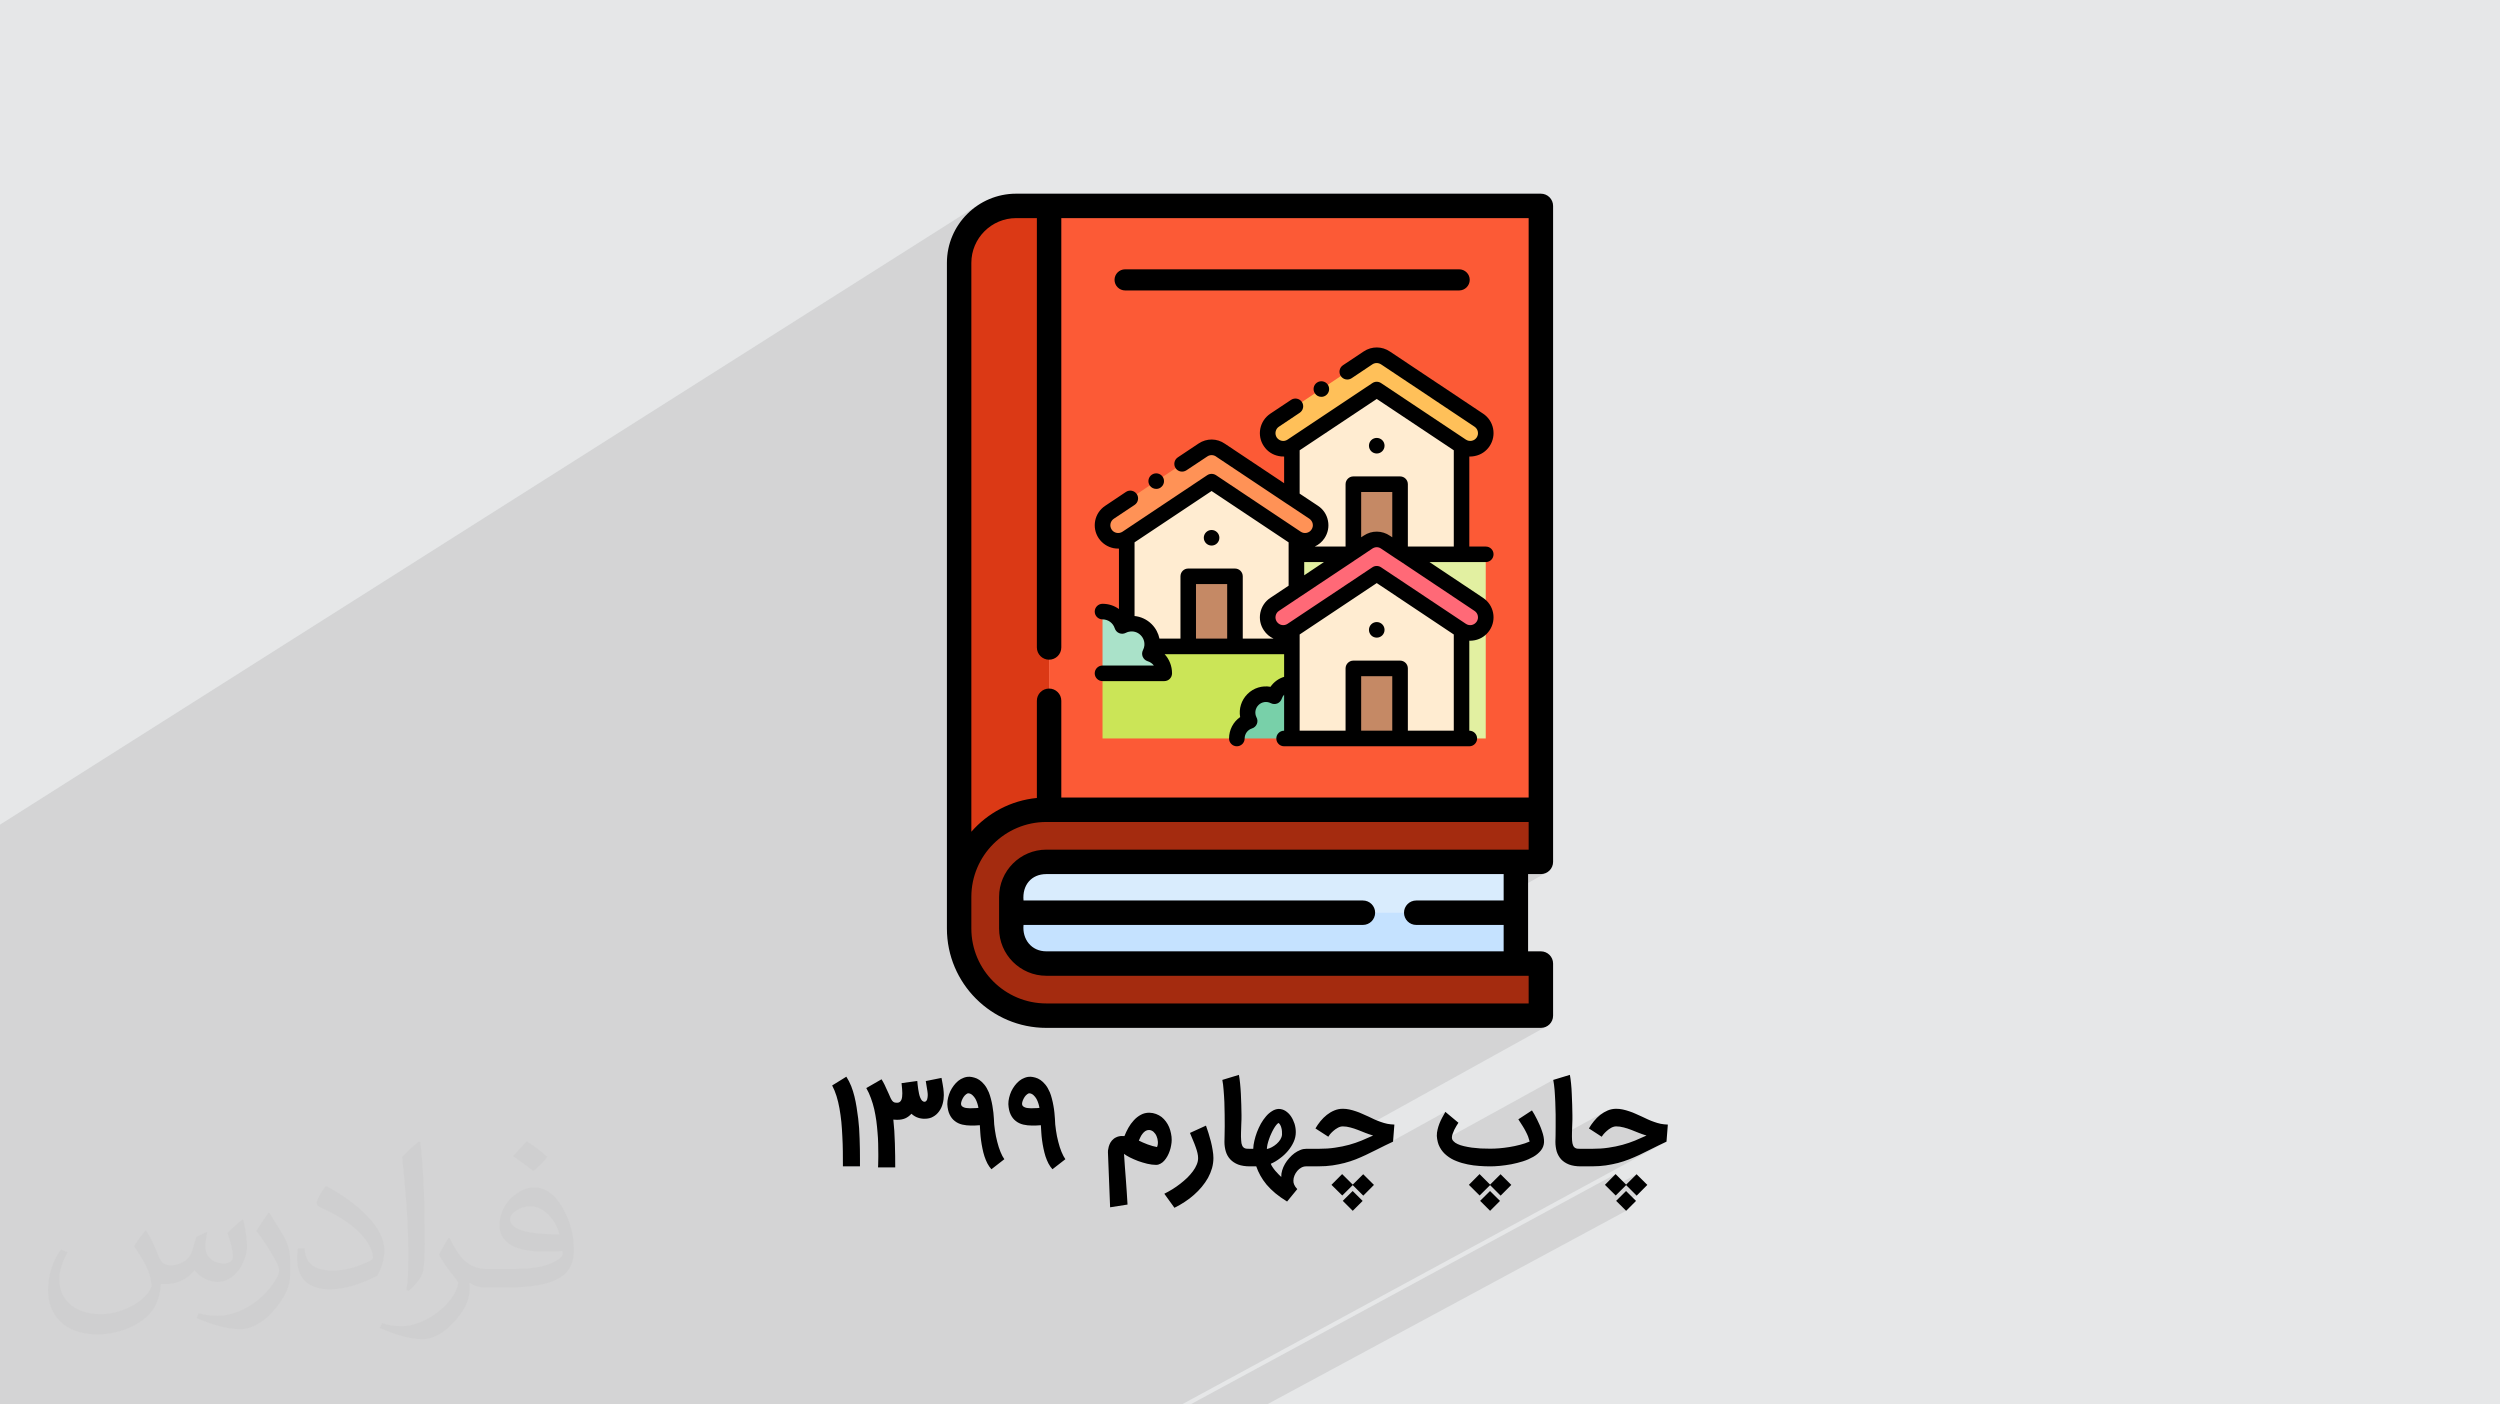 <?xml version="1.0" encoding="UTF-8"?>
<!DOCTYPE svg PUBLIC "-//W3C//DTD SVG 1.1//EN" "http://www.w3.org/Graphics/SVG/1.1/DTD/svg11.dtd">
<!-- Creator: CorelDRAW 2017 -->
<svg xmlns="http://www.w3.org/2000/svg" xml:space="preserve" width="356px" height="200px" version="1.1" style="shape-rendering:geometricPrecision; text-rendering:geometricPrecision; image-rendering:optimizeQuality; fill-rule:evenodd; clip-rule:evenodd"
viewBox="0 0 356000 200000"
 xmlns:xlink="http://www.w3.org/1999/xlink">
 <defs>
  <style type="text/css">
   <![CDATA[
    .fil8 {fill:black}
    .fil17 {fill:#78D0A9}
    .fil7 {fill:#A42B0F}
    .fil16 {fill:#AAE2C9}
    .fil11 {fill:#C58965}
    .fil4 {fill:#C5E2FF}
    .fil15 {fill:#CBE557}
    .fil3 {fill:#D9ECFD}
    .fil5 {fill:#DB3915}
    .fil14 {fill:#E2F0A1}
    .fil0 {fill:#E6E7E8}
    .fil6 {fill:#FC5A36}
    .fil13 {fill:#FF6977}
    .fil12 {fill:#FF9256}
    .fil9 {fill:#FFC059}
    .fil10 {fill:#FFECD1}
    .fil18 {fill:black;fill-rule:nonzero}
    .fil2 {fill:#373435;fill-opacity:0.031}
    .fil1 {fill:#373435;fill-opacity:0.102}
   ]]>
  </style>
 </defs>
 <g id="Layer_x0020_1">
  <polygon class="fil0" points="0,0 356000,0 356000,200000 0,200000 "/>
  <g id="_2847684596768">
   <polygon class="fil0" points="85660,200000 83960,200000 217600,124470 219420,124470 "/>
   <polygon class="fil0" points="66110,200000 0,200000 0,163660 217680,31060 217680,113570 "/>
   <polygon class="fil0" points="86080,200000 85660,200000 219420,124470 219770,124440 220090,124340 220390,124170 "/>
   <polygon class="fil0" points="82780,200000 70570,200000 219420,115310 219420,122730 "/>
   <polygon class="fil0" points="7760,200000 6790,200000 212680,78930 212660,79160 212590,79370 212490,79550 212360,79720 212190,79850 "/>
   <line class="fil0" x1="219420" y1="27580" x2="219420" y2= "27580" />
   <polygon class="fil0" points="6790,200000 4080,200000 211570,77830 211800,77850 212010,77910 212190,78010 212360,78150 212490,78310 212590,78500 212660,78710 212680,78930 "/>
   <polygon class="fil0" points="23030,200000 15020,200000 211200,85140 211720,85570 212130,86080 212430,86640 212620,87260 212680,87890 212620,88530 212440,89160 212120,89750 "/>
   <polygon class="fil0" points="4080,200000 1970,200000 209230,77830 211570,77830 "/>
   <polygon class="fil0" points="0,190170 0,189830 212120,63530 211930,63790 211710,64040 211470,64250 211210,64450 210930,64610 "/>
   <line class="fil0" x1="209290" y1="39850" x2="209290" y2= "39850" />
   <polygon class="fil0" points="0,167740 0,166980 209290,39850 209260,40160 209170,40440 209030,40700 208850,40920 208620,41100 "/>
   <polygon class="fil0" points="0,163660 0,126100 151130,31060 217680,31060 "/>
   <polygon class="fil0" points="0,185180 0,169990 197940,50070 211200,58910 "/>
   <polygon class="fil0" points="0,169990 0,167910 194200,50040 194640,49790 195110,49610 195590,49510 196070,49480 196560,49520 197040,49630 197500,49820 197940,50070 "/>
   <polygon class="fil0" points="0,170480 0,169080 194810,50960 195120,50790 195430,50680 195760,50610 196090,50590 196410,50620 196730,50700 197030,50820 197320,50990 "/>
   <polygon class="fil0" points="0,169500 0,168270 187540,54480 187370,54620 187230,54790 187130,54980 187070,55180 187050,55390 187070,55610 187130,55820 187240,56010 "/>
   <polygon class="fil0" points="0,166980 0,137850 159370,38610 159630,38470 159910,38380 160220,38350 207780,38350 208080,38380 208370,38470 208620,38610 208850,38790 209030,39010 209170,39270 209260,39550 209290,39850 "/>
   <polygon class="fil0" points="119690,200000 107020,200000 219420,137210 219420,144630 "/>
   <polygon class="fil0" points="0,169600 0,168470 183850,56940 184050,56830 184260,56770 184470,56750 184690,56770 184890,56830 185080,56930 185250,57070 185390,57240 "/>
   <polygon class="fil0" points="0,188780 0,185680 210590,59840 210930,60120 211210,60460 211410,60840 211530,61250 211570,61670 211530,62100 211410,62510 211200,62910 "/>
   <polygon class="fil0" points="0,185680 0,170480 197320,50990 210590,59840 "/>
   <polygon class="fil0" points="0,187180 0,173350 196660,54550 208740,62600 "/>
   <polygon class="fil0" points="0,189830 0,185180 211200,58910 211720,59340 212130,59850 212430,60420 212620,61030 212680,61660 212620,62310 212440,62930 212120,63530 "/>
   <polygon class="fil0" points="0,187850 0,187180 208740,62600 208940,62710 209150,62770 209360,62790 209570,62770 209780,62710 209970,62610 "/>
   <polygon class="fil0" points="0,187690 0,173850 196040,55470 208120,63530 "/>
   <polygon class="fil0" points="1970,200000 0,200000 0,189610 209230,65010 209230,77830 "/>
   <polygon class="fil0" points="123100,200000 122680,200000 219420,146370 219770,146340 220090,146240 220390,146080 "/>
   <polygon class="fil0" points="46890,200000 5780,200000 211570,78930 211570,105160 "/>
   <polygon class="fil0" points="5780,200000 2670,200000 208120,78930 211570,78930 "/>
   <polygon class="fil0" points="45760,200000 42960,200000 209230,104050 209460,104070 209670,104140 209850,104240 210020,104380 210150,104540 210250,104730 210320,104940 210340,105160 "/>
   <polygon class="fil0" points="0,189010 0,188780 211200,62910 210910,63260 210580,63530 "/>
   <polygon class="fil0" points="21230,200000 15890,200000 210580,86060 210930,86350 211210,86690 211410,87070 211530,87470 211570,87900 211530,88320 211410,88740 211200,89140 "/>
   <polygon class="fil0" points="163960,200000 157140,200000 229430,160600 229520,160550 229610,160510 229700,160480 229790,160450 229880,160430 229970,160410 230060,160400 230150,160400 230280,160400 230410,160410 230550,160420 230680,160440 230810,160460 230950,160480 231080,160510 231220,160550 231350,160580 231490,160620 231620,160660 231760,160710 231890,160750 232030,160800 232160,160850 232300,160900 232430,160950 232570,161000 232700,161050 232840,161110 232970,161160 233110,161220 233240,161270 233380,161330 233510,161380 233650,161430 233790,161480 233920,161530 234060,161570 234190,161620 234320,161660 234460,161700 "/>
   <polygon class="fil0" points="2670,200000 0,200000 0,187690 208120,63530 208120,78930 "/>
   <polygon class="fil0" points="0,199980 0,187620 207020,64120 207020,77830 "/>
   <polygon class="fil0" points="0,170630 0,170460 188160,56510 188240,56510 188320,56500 188400,56480 188480,56460 188550,56440 188630,56400 188700,56370 "/>
   <polygon class="fil0" points="158100,200000 154240,200000 226250,160690 228080,161870 "/>
   <polygon class="fil0" points="154240,200000 152250,200000 228520,158330 228390,158400 228250,158480 228130,158570 228000,158660 227870,158760 227750,158860 227630,158960 227510,159070 227400,159180 227290,159290 227180,159410 227070,159530 226970,159660 226870,159780 226770,159910 226670,160040 226580,160170 226500,160300 226410,160430 226330,160560 226250,160690 "/>
   <polygon class="fil0" points="162650,200000 158190,200000 225020,163590 225020,166090 "/>
   <polygon class="fil0" points="168260,200000 162650,200000 225020,166090 226690,166090 226950,166090 227200,166080 227460,166070 227700,166060 227950,166040 228190,166020 228420,165990 228650,165960 228880,165930 229110,165890 229330,165850 229550,165810 229760,165760 229980,165710 230190,165660 230400,165610 230600,165550 230800,165500 231000,165440 231200,165370 231400,165310 231590,165240 231780,165170 231970,165100 232160,165020 232340,164950 232530,164870 232710,164790 232890,164710 233070,164630 233250,164550 233430,164470 233600,164390 233780,164310 233950,164220 234120,164140 234300,164050 234470,163960 234640,163880 234810,163790 234980,163700 235150,163620 235320,163530 235490,163440 235660,163360 235840,163270 236010,163190 236180,163110 237300,162570 "/>
   <polygon class="fil0" points="162960,200000 137210,200000 221180,153780 221210,153940 221240,154100 221260,154270 221290,154450 221310,154630 221330,154820 221350,155010 221370,155220 221380,155420 221400,155630 221410,155840 221430,156060 221440,156270 221450,156490 221460,156710 221470,156930 221480,157160 221490,157380 221490,157600 221500,157830 221500,158050 221510,158270 221510,158500 221510,158720 221520,158940 221520,159160 221520,159370 221520,159570 221520,159780 221520,159970 221520,160160 221520,160350 221520,160540 221520,160710 221520,160890 221520,161050 221520,161210 221510,161370 221510,161520 221510,161660 221500,161800 221500,161930 221500,162060 221490,162180 221490,162290 221490,162400 221490,162510 221490,162610 221490,162790 221500,162970 221520,163150 221540,163320 221570,163500 221600,163660 221640,163830 221680,163990 221740,164150 221800,164300 221860,164440 221940,164580 222020,164720 222110,164850 222210,164970 222310,165090 222430,165210 222550,165310 222680,165410 222810,165510 222960,165600 223110,165680 223270,165760 223440,165830 223620,165890 223800,165940 224000,165990 224200,166020 224420,166050 224640,166070 224870,166090 225110,166090 225340,166090 "/>
   <polygon class="fil0" points="142230,200000 141890,200000 218150,158120 216210,159390 "/>
   <polygon class="fil0" points="149380,200000 142230,200000 216210,159390 216290,159520 216380,159650 216460,159770 216540,159890 216610,160010 216690,160130 216760,160240 216820,160340 216890,160450 216950,160550 217010,160650 217070,160750 217120,160850 217170,160940 217220,161040 217270,161130 217320,161220 217370,161310 217410,161400 217450,161490 217490,161580 217530,161670 217560,161760 217590,161840 217630,161930 217660,162010 217690,162100 217720,162190 217750,162280 217770,162370 217800,162460 217820,162550 "/>
   <polygon class="fil0" points="153740,200000 130350,200000 205810,158330 205760,158430 205700,158530 205650,158630 205590,158740 205530,158840 205480,158940 205420,159040 205370,159140 205310,159250 205260,159350 205210,159450 205160,159560 205110,159660 205070,159760 205020,159870 204980,159970 204940,160080 204900,160180 204860,160290 204830,160400 204790,160500 204760,160610 204730,160720 204710,160830 204680,160940 204660,161050 204650,161160 204630,161280 204620,161390 204610,161500 204600,161620 204600,161740 204620,161970 204650,162200 204690,162420 204740,162630 204800,162830 204870,163020 204950,163210 205040,163390 205140,163560 205240,163720 205350,163880 205470,164030 205600,164170 205740,164310 205880,164440 206030,164560 206180,164680 206340,164790 206500,164900 206670,165000 206850,165100 207030,165180 207210,165270 207400,165340 207600,165420 207790,165490 207990,165550 208190,165610 208390,165670 208590,165720 208790,165770 209000,165810 209200,165850 209410,165890 209610,165920 209820,165950 210030,165980 210230,166000 210440,166020 210640,166030 210850,166050 211050,166060 211240,166070 211440,166080 211630,166080 211820,166090 212000,166090 212180,166090 212330,166090 212490,166080 212660,166080 212830,166070 213000,166060 213190,166050 213380,166040 213570,166020 213770,166000 213970,165980 214170,165950 214380,165920 214580,165890 214790,165860 215000,165830 215200,165790 215420,165750 215620,165700 215830,165660 216040,165600 216250,165550 216460,165490 216660,165430 216870,165370 217070,165300 217270,165230 217460,165160 217640,165080 217820,165000 218000,164910 218170,164820 "/>
   <polygon class="fil0" points="2670,200000 0,200000 0,197180 199890,78930 208120,78930 "/>
   <polygon class="fil0" points="135780,200000 134610,200000 194120,167210 192620,168690 "/>
   <polygon class="fil0" points="154810,200000 153620,200000 213680,167210 212190,168690 "/>
   <polygon class="fil0" points="159080,200000 154930,200000 212190,168760 213690,170260 "/>
   <polygon class="fil0" points="156140,200000 151920,200000 209170,168720 210700,170240 "/>
   <polygon class="fil0" points="151920,200000 150680,200000 210680,167190 209170,168720 "/>
   <polygon class="fil0" points="157560,200000 156420,200000 212180,169600 210770,171000 "/>
   <polygon class="fil0" points="161490,200000 157560,200000 210770,171000 212190,172420 "/>
   <polygon class="fil0" points="140020,200000 135890,200000 192620,168760 194130,170260 "/>
   <polygon class="fil0" points="137080,200000 132890,200000 189600,168720 191140,170240 "/>
   <polygon class="fil0" points="132890,200000 131670,200000 191120,167190 189600,168720 "/>
   <polygon class="fil0" points="142390,200000 138490,200000 191210,171000 192620,172420 "/>
   <polygon class="fil0" points="138490,200000 137370,200000 192620,169600 191210,171000 "/>
   <polygon class="fil0" points="0,170420 0,170260 195430,51880 192470,53860 "/>
   <polygon class="fil0" points="173660,200000 172440,200000 233050,167210 231560,168690 "/>
   <polygon class="fil0" points="177950,200000 173780,200000 231560,168760 233060,170260 "/>
   <polygon class="fil0" points="175010,200000 170770,200000 228540,168720 230070,170240 "/>
   <polygon class="fil0" points="170770,200000 169500,200000 230060,167190 228540,168720 "/>
   <polygon class="fil0" points="176450,200000 175280,200000 231550,169600 230140,171000 "/>
   <polygon class="fil0" points="180400,200000 176450,200000 230140,171000 231560,172420 "/>
   <polygon class="fil0" points="0,174540 0,173850 196040,55470 183960,63530 "/>
   <polygon class="fil0" points="0,187620 0,175060 196040,56810 207020,64120 "/>
   <polygon class="fil0" points="0,182270 0,182100 196040,64580 196270,64550 196480,64490 196670,64390 "/>
   <polygon class="fil0" points="0,173350 0,172680 195430,54550 195570,54470 195730,54410 195880,54380 196040,54370 196200,54380 196360,54410 196520,54470 196660,54550 "/>
   <polygon class="fil0" points="0,173360 0,173050 182520,62770 182630,62790 182740,62790 182840,62790 182950,62770 183050,62740 183160,62710 183250,62660 183350,62600 "/>
   <polygon class="fil0" points="0,173050 0,172230 181810,62300 181880,62380 181950,62470 182030,62540 182120,62600 182210,62660 182310,62710 182410,62740 182520,62770 "/>
   <polygon class="fil0" points="0,172230 0,171380 181650,61460 181630,61570 181620,61680 181630,61790 181650,61900 181670,62000 181710,62100 181750,62200 181810,62300 "/>
   <polygon class="fil0" points="0,171380 0,171000 182120,60760 182030,60820 181950,60900 181880,60980 181810,61060 181760,61160 181710,61250 181670,61360 181650,61460 "/>
   <polygon class="fil0" points="0,171000 0,170830 185080,58780 182120,60760 "/>
   <polygon class="fil0" points="0,170460 0,169500 187240,56010 187320,56130 187420,56230 187530,56310 187640,56380 187770,56440 187890,56480 188030,56500 188160,56510 "/>
   <polygon class="fil0" points="0,170830 0,169600 185390,57240 185500,57440 185560,57650 185580,57870 185560,58080 185490,58280 185390,58470 185260,58640 185080,58780 "/>
   <polygon class="fil0" points="0,182100 0,180490 194930,63470 194960,63690 195020,63900 195120,64090 195260,64250 195420,64390 195610,64490 195820,64550 196040,64580 "/>
   <polygon class="fil0" points="0,178750 0,168960 174430,63190 182860,68810 "/>
   <polygon class="fil0" points="0,168960 0,166840 170680,63150 171130,62900 171590,62730 172070,62620 172560,62590 173050,62630 173530,62740 173990,62930 174430,63190 "/>
   <polygon class="fil0" points="0,194120 0,188270 198260,70060 198260,76510 "/>
   <polygon class="fil0" points="0,188270 0,185870 193830,70060 198260,70060 "/>
   <polygon class="fil0" points="0,191730 0,191710 194200,76270 193830,76510 "/>
   <polygon class="fil0" points="0,183660 0,183090 192100,68030 191930,68170 191800,68330 191690,68520 191630,68730 191610,68950 "/>
   <polygon class="fil0" points="0,180490 0,179930 195420,62550 195260,62680 195120,62850 195020,63030 194960,63240 194930,63470 "/>
   <polygon class="fil0" points="0,194250 0,192870 194810,77190 195120,77020 195430,76900 195760,76830 196090,76820 196410,76850 196730,76920 197030,77050 197320,77220 "/>
   <polygon class="fil0" points="0,181250 0,169450 173800,64100 183960,70880 "/>
   <polygon class="fil0" points="0,171210 0,169960 158610,73870 158430,74020 158290,74180 158190,74370 158130,74580 158110,74790 158130,75000 158190,75210 158300,75410 "/>
   <polygon class="fil0" points="0,169960 0,169800 161570,71900 158610,73870 "/>
   <polygon class="fil0" points="0,169450 0,168030 171300,64080 171600,63910 171920,63790 172240,63720 172570,63700 172900,63730 173210,63810 173520,63930 173800,64100 "/>
   <polygon class="fil0" points="0,169390 0,169220 171910,65000 168950,66970 "/>
   <polygon class="fil0" points="0,194250 0,192870 194810,77190 195120,77020 195430,76900 195760,76830 196090,76820 196410,76850 196730,76920 197030,77050 197320,77220 "/>
   <polygon class="fil0" points="0,193010 0,184260 192720,68950 192720,78590 "/>
   <polygon class="fil0" points="0,193010 0,184260 192720,68950 192720,78590 "/>
   <polygon class="fil0" points="0,191720 0,183660 191610,68950 191610,77830 "/>
   <polygon class="fil0" points="0,193050 0,193010 192720,78590 192200,78930 "/>
   <polygon class="fil0" points="0,196590 0,194250 197320,77220 199370,78590 "/>
   <polygon class="fil0" points="0,189370 0,189350 187220,77830 187420,77720 187620,77610 "/>
   <polygon class="fil0" points="0,184830 0,181250 183960,70880 187070,72950 "/>
   <polygon class="fil0" points="19430,200000 16760,200000 209970,86990 210140,87130 210280,87300 210380,87490 210440,87690 210460,87900 210440,88120 210380,88330 210280,88520 "/>
   <polygon class="fil0" points="19630,200000 19430,200000 210280,88520 210210,88610 210140,88690 210060,88770 209970,88830 209880,88890 "/>
   <polygon class="fil0" points="21630,200000 21230,200000 211200,89140 210910,89490 210580,89760 "/>
   <polygon class="fil0" points="23640,200000 23030,200000 212120,89750 211930,90020 211710,90260 211470,90480 211210,90670 210930,90840 "/>
   <polygon class="fil0" points="15020,200000 240,200000 203560,80040 211200,85140 "/>
   <polygon class="fil0" points="21630,200000 19390,200000 208120,89750 208520,89960 208940,90090 209370,90130 209790,90080 210200,89960 210580,89760 "/>
   <polygon class="fil0" points="15890,200000 0,200000 0,197180 199890,78930 210580,86060 "/>
   <polygon class="fil0" points="42960,200000 22710,200000 209230,91230 209230,104050 "/>
   <polygon class="fil0" points="16760,200000 0,200000 0,197690 199270,79850 209970,86990 "/>
   <polygon class="fil0" points="0,197180 0,196590 199370,78590 199890,78930 "/>
   <polygon class="fil0" points="46780,200000 45760,200000 210340,105160 210320,105380 210250,105590 210150,105780 210020,105950 209850,106080 "/>
   <polygon class="fil0" points="43710,200000 19390,200000 208120,89750 208120,105160 "/>
   <polygon class="fil0" points="0,197690 0,197680 199270,79850 199270,79850 "/>
   <line class="fil0" x1="199270" y1="79850" x2="199270" y2= "79850" />
   <line class="fil0" x1="183350" y1="71800" x2="183350" y2= "71800" />
   <polygon class="fil0" points="0,193050 0,188940 184610,78930 192200,78930 "/>
   <polygon class="fil0" points="0,192080 0,190560 185720,80040 188530,80040 "/>
   <polygon class="fil0" points="0,192260 0,192080 188530,80040 185720,81920 "/>
   <polygon class="fil0" points="0,187960 0,184830 187070,72950 187420,73230 187690,73570 187890,73950 188020,74360 188060,74780 188020,75210 187900,75630 187690,76030 "/>
   <polygon class="fil0" points="0,186340 0,172350 173150,67660 185220,75720 "/>
   <polygon class="fil0" points="0,172350 0,171670 171910,67660 172060,67580 172210,67530 172370,67490 172530,67480 172690,67490 172850,67530 173000,67580 173150,67660 "/>
   <polygon class="fil0" points="0,187020 0,186950 186060,75880 186160,75860 186270,75820 186370,75770 "/>
   <polygon class="fil0" points="0,193550 0,193050 192200,78930 184610,83990 "/>
   <polygon class="fil0" points="0,186950 0,186340 185220,75720 185320,75770 185420,75820 185520,75860 185630,75880 185730,75900 185840,75900 185950,75900 186060,75880 "/>
   <polygon class="fil0" points="0,196590 0,194250 197320,77220 199370,78590 "/>
   <polygon class="fil0" points="0,194730 0,194200 196040,77920 196130,77930 196210,77940 196290,77950 196370,77970 196450,78000 196530,78040 196610,78080 196680,78130 "/>
   <line class="fil0" x1="192820" y1="79850" x2="192820" y2= "79850" />
   <polygon class="fil0" points="0,194200 0,194040 195500,78070 195570,78030 195650,78000 195730,77970 195810,77950 195890,77940 195960,77930 196040,77920 "/>
   <polygon class="fil0" points="0,197090 0,194750 196700,78140 198750,79510 "/>
   <polygon class="fil0" points="0,186850 0,172860 172530,68590 184610,76640 "/>
   <polygon class="fil0" points="0,194180 0,194180 193340,79510 193340,79510 "/>
   <polygon class="fil0" points="185230,84910 0,194730 185230,84910 "/>
   <polygon class="fil0" points="0,194750 0,194730 196680,78130 196690,78130 196690,78130 196700,78140 196700,78140 "/>
   <polygon class="fil0" points="0,197680 0,197090 198750,79510 199270,79850 "/>
   <polygon class="fil0" points="199270,79850 0,197690 199270,79850 "/>
   <line class="fil0" x1="199270" y1="79850" x2="199270" y2= "79850" />
   <line class="fil0" x1="197150" y1="89690" x2="197150" y2= "89690" />
   <polygon class="fil0" points="19390,200000 0,200000 0,197630 196040,81700 208120,89750 "/>
   <polygon class="fil0" points="19310,200000 0,200000 0,198840 196040,83030 207020,90350 "/>
   <polygon class="fil0" points="40920,200000 19310,200000 207020,90350 207020,104050 "/>
   <polygon class="fil0" points="183350,88830 0,197290 183250,88890 "/>
   <polygon class="fil0" points="7290,200000 6310,200000 195420,88770 195260,88910 195120,89070 195020,89260 194960,89470 194930,89690 "/>
   <polygon class="fil0" points="0,197090 0,197090 198750,79510 198750,79510 198750,79510 "/>
   <polygon class="fil0" points="185230,84910 0,194730 185230,84910 "/>
   <polygon class="fil0" points="0,193760 0,193550 184610,83990 181500,86060 "/>
   <line class="fil0" x1="198750" y1="79510" x2="198750" y2= "79510" />
   <polygon class="fil0" points="0,188190 0,187960 187690,76030 187400,76370 187060,76650 "/>
   <line class="fil0" x1="184610" y1="76640" x2="184610" y2= "76640" />
   <line class="fil0" x1="192820" y1="79850" x2="192820" y2= "79850" />
   <polygon class="fil0" points="0,196240 0,193760 181500,86060 181160,86350 180880,86690 180680,87070 180560,87470 180520,87900 180550,88320 180680,88740 180890,89140 "/>
   <polygon class="fil0" points="0,193550 0,188940 184610,78930 184610,83990 "/>
   <polygon class="fil0" points="0,197090 0,197090 198750,79510 198750,79510 "/>
   <polygon class="fil0" points="0,197290 0,196460 195430,80780 183350,88830 "/>
   <polygon class="fil0" points="0,198460 0,197630 196040,81700 183960,89750 "/>
   <line class="fil0" x1="183350" y1="88830" x2="183350" y2= "88830" />
   <polygon class="fil0" points="0,192590 0,192410 183500,83400 180890,85140 "/>
   <polygon class="fil0" points="20600,200000 16540,200000 193830,96290 198260,96290 "/>
   <polygon class="fil0" points="32860,200000 20600,200000 198260,96290 198260,104050 "/>
   <polygon class="fil0" points="12780,200000 11790,200000 192100,94260 191930,94390 191800,94560 191690,94750 191630,94960 191610,95180 "/>
   <polygon class="fil0" points="29510,200000 13790,200000 192720,95180 192720,105160 "/>
   <polygon class="fil0" points="10020,200000 7290,200000 194930,89690 194960,89920 195020,90130 195120,90310 195260,90480 195420,90610 195610,90710 195820,90780 196040,90800 "/>
   <polygon class="fil0" points="9120,200000 930,200000 183960,92050 183960,97320 "/>
   <polygon class="fil0" points="10290,200000 10020,200000 196040,90800 196270,90780 196480,90710 196670,90610 "/>
   <polygon class="fil0" points="29510,200000 13790,200000 192720,95180 192720,105160 "/>
   <polygon class="fil0" points="9120,200000 8480,200000 182750,97620 183130,97460 183540,97360 183960,97320 "/>
   <polygon class="fil0" points="26720,200000 12780,200000 191610,95180 191610,104050 "/>
   <polygon class="fil0" points="0,188190 0,186850 184610,76640 185010,76850 185420,76980 185850,77010 186270,76970 186680,76850 187060,76650 "/>
   <polygon class="fil0" points="21430,200000 9120,200000 183960,97320 183960,105160 "/>
   <polygon class="fil0" points="0,188940 0,186850 184610,76640 184610,78930 "/>
   <polygon class="fil0" points="0,198460 0,196240 180890,89140 181170,89490 181510,89760 181890,89960 182300,90080 182720,90130 183150,90090 183570,89960 183960,89750 "/>
   <polygon class="fil0" points="0,192410 0,186790 183500,77230 183500,83400 "/>
   <polygon class="fil0" points="0,196300 0,193750 179470,87260 179420,87580 179410,87910 179420,88230 179470,88550 179550,88870 179660,89170 179800,89470 179970,89750 "/>
   <polygon class="fil0" points="0,198130 0,196300 179970,89750 180100,89940 180250,90120 180410,90290 180580,90450 180760,90590 180950,90720 181150,90840 181360,90940 "/>
   <polygon class="fil0" points="0,193750 0,192590 180890,85140 180620,85340 180380,85560 180160,85800 179970,86060 179800,86330 179660,86630 179550,86930 179470,87260 "/>
   <polygon class="fil0" points="0,186790 0,174080 172530,69920 183500,77230 "/>
   <polygon class="fil0" points="0,194550 0,187440 174750,83170 174750,90940 "/>
   <line class="fil0" x1="183960" y1="92050" x2="183960" y2= "92050" />
   <polygon class="fil0" points="9690,200000 8480,200000 182750,97620 182410,97840 182100,98100 181840,98410 181630,98760 181470,99150 "/>
   <polygon class="fil0" points="9690,200000 7480,200000 179110,99120 179490,98970 179890,98880 180290,98850 180700,98890 181090,98990 181470,99150 "/>
   <polygon class="fil0" points="11180,200000 10600,200000 182860,98920 182800,98980 182750,99040 182710,99110 182660,99180 182630,99250 182590,99320 182560,99400 182530,99480 "/>
   <polygon class="fil0" points="6640,200000 6460,200000 182020,96760 182290,96610 182570,96480 182860,96380 "/>
   <polygon class="fil0" points="0,187440 0,185010 170310,83170 174750,83170 "/>
   <polygon class="fil0" points="13990,200000 13580,200000 178970,103090 178920,103200 178860,103310 178780,103400 178700,103490 178610,103560 178510,103630 "/>
   <polygon class="fil0" points="0,196170 0,192550 169200,92050 175860,92050 "/>
   <polygon class="fil0" points="930,200000 0,200000 0,198460 183960,89750 183960,92050 "/>
   <polygon class="fil0" points="9570,200000 9490,200000 179590,100120 179390,100240 179210,100400 "/>
   <polygon class="fil0" points="7070,200000 5460,200000 178360,98270 178750,98060 179170,97910 179590,97800 180030,97750 180470,97740 180910,97800 "/>
   <polygon class="fil0" points="15230,200000 13880,200000 178060,103820 177850,103940 177680,104090 177520,104270 177400,104470 177310,104690 177250,104920 177230,105160 "/>
   <polygon class="fil0" points="35640,200000 29510,200000 192720,105160 199370,105160 "/>
   <polygon class="fil0" points="13580,200000 12070,200000 178930,102160 178980,102270 179020,102380 179050,102500 179060,102620 179060,102740 179040,102860 179010,102980 178970,103090 "/>
   <polygon class="fil0" points="18660,200000 18390,200000 182240,104240 182420,104140 182630,104070 182860,104050 "/>
   <polygon class="fil0" points="11700,200000 11180,200000 182530,99480 182490,99590 182430,99700 182370,99800 182290,99890 182200,99980 182110,100050 182010,100120 "/>
   <polygon class="fil0" points="16230,200000 15230,200000 177230,105160 177210,105380 177150,105590 177040,105780 176910,105950 176750,106080 "/>
   <polygon class="fil0" points="0,192550 0,183390 169200,82070 169200,92050 "/>
   <polygon class="fil0" points="12070,200000 9570,200000 179210,100400 179050,100590 178920,100790 178840,101010 178780,101240 178760,101470 178780,101700 178840,101930 178930,102160 "/>
   <polygon class="fil0" points="11970,200000 7630,200000 178420,99620 178140,99950 177930,100300 177770,100690 177680,101080 177660,101490 177690,101890 177790,102290 177950,102670 "/>
   <polygon class="fil0" points="11970,200000 11860,200000 177570,102820 177950,102670 "/>
   <polygon class="fil0" points="0,196170 0,192550 169200,92050 175860,92050 "/>
   <polygon class="fil0" points="7630,200000 7480,200000 179110,99120 178750,99340 178420,99620 "/>
   <polygon class="fil0" points="0,192550 0,183390 169200,82070 169200,92050 "/>
   <polygon class="fil0" points="0,190930 0,182780 168090,82070 168090,90940 "/>
   <polygon class="fil0" points="0,189740 0,187090 163220,89670 163440,89920 163640,90190 163790,90480 163920,90780 164000,91090 164060,91410 164080,91730 164060,92050 "/>
   <polygon class="fil0" points="0,181200 0,179570 171420,76580 171440,76800 171510,77010 171610,77200 171750,77360 171910,77500 172100,77600 172310,77670 172530,77690 "/>
   <polygon class="fil0" points="0,192550 0,189740 164060,92050 169200,92050 "/>
   <polygon class="fil0" points="930,200000 0,200000 0,196170 175860,92050 183960,92050 "/>
   <polygon class="fil0" points="0,187090 0,184850 160450,88890 160810,88830 161180,88810 161550,88840 161910,88910 162270,89030 162600,89200 162920,89410 163220,89670 "/>
   <polygon class="fil0" points="0,190530 0,189740 164060,92050 164040,92180 164020,92320 163990,92450 163950,92580 163910,92710 163860,92840 163810,92960 163750,93090 "/>
   <polygon class="fil0" points="0,184850 0,184710 159800,89140 159870,89100 159960,89060 160040,89030 160120,88990 160200,88960 160280,88940 160370,88910 160450,88890 "/>
   <polygon class="fil0" points="0,182780 0,182200 168580,81150 168420,81280 168280,81450 168180,81630 168120,81840 168090,82070 "/>
   <polygon class="fil0" points="0,194820 0,191740 165850,93160 166080,93440 166290,93740 166470,94060 166620,94400 166740,94760 166830,95120 166880,95500 166900,95880 "/>
   <polygon class="fil0" points="0,194220 0,190530 163750,93090 164180,93260 164570,93500 164910,93790 165210,94130 165460,94520 165640,94950 165750,95400 165790,95880 "/>
   <polygon class="fil0" points="0,169420 0,168450 163720,69130 163810,69240 163910,69340 164010,69430 164130,69500 164250,69550 164380,69590 164510,69610 164650,69620 "/>
   <polygon class="fil0" points="0,168450 0,167210 164030,67590 163860,67730 163720,67900 163620,68090 163560,68300 163530,68510 163560,68720 163620,68930 163720,69130 "/>
   <polygon class="fil0" points="0,173550 0,172860 172530,68590 160450,76640 "/>
   <polygon class="fil0" points="0,195400 0,194820 166900,95880 166880,96110 166810,96310 166710,96500 166580,96670 166410,96800 "/>
   <polygon class="fil0" points="0,179570 0,179000 171910,75660 171750,75800 171610,75960 171510,76150 171440,76360 171420,76580 "/>
   <polygon class="fil0" points="0,181370 0,181200 172530,77690 172750,77670 172960,77600 173150,77500 "/>
   <polygon class="fil0" points="0,182240 0,180260 157000,85980 157320,86000 157640,86030 157950,86090 158240,86180 158540,86280 158820,86410 159080,86560 159340,86730 "/>
   <polygon class="fil0" points="0,180260 0,180090 156380,86170 156570,86070 156780,86010 157000,85980 "/>
   <polygon class="fil0" points="0,192390 0,188380 157000,94770 164310,94770 "/>
   <polygon class="fil0" points="0,188380 0,188210 156380,94960 156570,94860 156780,94800 157000,94770 "/>
   <polygon class="fil0" points="160710,89970 0,185990 160720,89970 "/>
   <polygon class="fil0" points="0,184710 0,181280 157000,87090 157480,87130 157940,87240 158360,87430 158750,87670 159090,87970 159380,88320 159620,88710 159800,89140 "/>
   <polygon class="fil0" points="0,172040 0,171210 158300,75410 158360,75500 158440,75580 158520,75650 158600,75720 158700,75770 158790,75820 158900,75860 159000,75880 "/>
   <polygon class="fil0" points="0,168550 0,167410 160340,70050 160540,69950 160750,69880 160960,69860 161170,69890 161370,69950 161560,70050 161730,70180 161880,70360 "/>
   <polygon class="fil0" points="14210,200000 11860,200000 177570,102820 177220,103040 176910,103300 176640,103600 176420,103950 176260,104330 176160,104730 176130,105160 "/>
   <polygon class="fil0" points="0,172360 0,172040 159000,75880 159110,75900 159220,75900 159330,75900 159440,75880 159540,75860 159640,75820 159740,75780 159840,75720 "/>
   <polygon class="fil0" points="0,194220 0,189400 157000,95880 165790,95880 "/>
   <polygon class="fil0" points="70570,200000 5450,200000 149390,115310 219420,115310 "/>
   <polygon class="fil0" points="0,169590 0,169420 164650,69620 164720,69620 164800,69610 164880,69600 164960,69580 165040,69550 165110,69520 165190,69480 "/>
   <line class="fil0" x1="158710" y1="39850" x2="158710" y2= "39850" />
   <polygon class="fil0" points="0,183660 0,183400 149390,93940 149740,93910 150060,93810 150360,93650 "/>
   <polygon class="fil0" points="0,169800 0,168550 161880,70360 161980,70560 162040,70770 162060,70980 162040,71190 161980,71400 161880,71580 161740,71750 161570,71900 "/>
   <polygon class="fil0" points="70570,200000 5080,200000 149000,115310 219420,115310 "/>
   <polygon class="fil0" points="78280,200000 14110,200000 149000,120990 217680,120990 "/>
   <polygon class="fil0" points="72620,200000 68100,200000 194080,128230 194430,128270 194760,128370 195050,128530 195310,128740 195520,129000 195680,129290 195790,129620 195820,129970 "/>
   <polygon class="fil0" points="68100,200000 22670,200000 145750,128230 194080,128230 "/>
   <polygon class="fil0" points="86940,200000 75230,200000 201670,128230 214120,128230 "/>
   <polygon class="fil0" points="75230,200000 74810,200000 200690,128530 200990,128370 201320,128270 201670,128230 "/>
   <polygon class="fil0" points="74290,200000 72620,200000 195820,129970 195790,130320 195680,130650 195520,130940 195310,131200 195050,131410 "/>
   <polygon class="fil0" points="99070,200000 37480,200000 149000,135470 214120,135470 "/>
   <polygon class="fil0" points="107020,200000 40330,200000 149000,137210 219420,137210 "/>
   <polygon class="fil0" points="103660,200000 40330,200000 149000,137210 215860,137210 "/>
   <polygon class="fil0" points="103660,200000 40330,200000 149000,137210 215860,137210 "/>
   <polygon class="fil0" points="115050,200000 49690,200000 149000,142890 217680,142890 "/>
   <polygon class="fil0" points="37480,200000 28300,200000 145750,131710 145740,132460 145870,133160 146130,133800 146500,134360 146980,134820 147560,135170 148240,135390 149000,135470 "/>
   <polygon class="fil0" points="122680,200000 55470,200000 149000,146370 219420,146370 "/>
   <polygon class="fil0" points="126310,200000 119530,200000 190500,160600 190580,160550 190670,160510 190760,160480 190850,160450 190940,160430 191030,160410 191120,160400 191220,160400 191350,160400 191480,160410 191610,160420 191750,160440 191880,160460 192010,160480 192150,160510 192280,160550 192420,160580 192550,160620 192690,160660 192820,160710 192960,160750 193090,160800 193230,160850 193360,160900 193500,160950 193630,161000 193770,161050 193900,161110 194040,161160 194170,161220 194310,161270 194440,161330 194580,161380 194720,161430 194850,161480 194990,161530 195120,161570 195250,161620 195390,161660 195520,161700 "/>
   <polygon class="fil0" points="116630,200000 114710,200000 189590,158330 189450,158400 189320,158480 189190,158570 189060,158660 188940,158760 188810,158860 188690,158960 188580,159070 188460,159180 188350,159290 188240,159410 188140,159530 188030,159660 187930,159780 187830,159910 187740,160040 187650,160170 187560,160300 187480,160430 187400,160560 187320,160690 "/>
   <polygon class="fil0" points="115270,200000 110180,200000 182060,159910 182090,159930 182130,159960 182160,159990 182200,160030 182230,160070 182260,160110 182280,160150 182310,160200 182330,160240 182360,160290 182380,160340 182400,160400 182420,160450 182440,160500 182450,160560 182470,160620 182480,160680 182500,160740 182510,160790 182520,160860 182530,160920 182540,160980 182540,161040 182550,161100 182550,161160 182560,161220 182560,161280 182560,161340 182560,161400 182560,161460 182560,161520 182550,161570 182540,161660 182530,161750 182510,161840 182480,161920 182450,162010 182410,162100 182370,162180 182320,162270 182260,162350 182200,162430 182140,162520 182080,162590 182010,162670 181940,162740 181870,162820 181790,162890 181710,162960 181630,163020 181550,163090 181470,163150 181380,163210 181290,163260 181200,163320 "/>
   <polygon class="fil0" points="73660,200000 68670,200000 146360,155750 146410,155730 146450,155710 146500,155700 146550,155690 146590,155690 146640,155690 146710,155700 146790,155720 146860,155750 146930,155780 146990,155810 147060,155860 147120,155900 147180,155960 147240,156010 147300,156070 147350,156140 147400,156200 147460,156270 147500,156340 147550,156410 147590,156490 147640,156570 147680,156650 147710,156730 147750,156810 147780,156890 147810,156970 147840,157050 147870,157140 147890,157220 147920,157310 147940,157390 147960,157460 147980,157540 147990,157610 148010,157680 148020,157760 "/>
   <polygon class="fil0" points="22670,200000 18770,200000 146980,125080 146500,125530 146130,126080 145870,126720 145740,127440 145750,128230 "/>
   <polygon class="fil0" points="78050,200000 64340,200000 145510,153660 145420,153720 145330,153780 145240,153850 145150,153910 145060,153990 144980,154060 144890,154140 144810,154220 144730,154310 144660,154390 144580,154480 144510,154580 144440,154670 144370,154770 144300,154870 144240,154980 144180,155080 144120,155190 144060,155290 144010,155400 143960,155510 143920,155620 143870,155740 143830,155850 143790,155970 143760,156080 143720,156200 143690,156310 143670,156430 143650,156550 143630,156660 143610,156780 143600,156890 143590,157010 143590,157120 143580,157230 143600,157450 143620,157660 143650,157860 143690,158050 143740,158220 143790,158390 143850,158550 143920,158710 143990,158850 144070,158990 144160,159110 144250,159230 144340,159350 144440,159450 144550,159550 144660,159640 144770,159730 144890,159810 145020,159880 145150,159940 145280,160000 145420,160050 145560,160100 145710,160140 145860,160170 146010,160200 146170,160220 146330,160240 146490,160260 146650,160270 146820,160280 146980,160280 147050,160280 147120,160280 147190,160280 147270,160280 147350,160280 147430,160270 147510,160270 147590,160270 147680,160260 147760,160260 147840,160260 147920,160250 148000,160250 148070,160240 148140,160230 148210,160230 "/>
   <polygon class="fil0" points="120440,200000 116630,200000 187320,160690 189150,161870 "/>
   <polygon class="fil0" points="65280,200000 60310,200000 137670,155750 137720,155730 137760,155710 137810,155700 137860,155690 137900,155690 137950,155690 138020,155700 138100,155720 138170,155750 138230,155780 138300,155810 138370,155860 138430,155900 138490,155960 138550,156010 138610,156070 138660,156140 138710,156200 138760,156270 138810,156340 138860,156410 138900,156490 138950,156570 138990,156650 139020,156730 139060,156810 139090,156890 139120,156970 139150,157050 139180,157140 139200,157220 139230,157310 139250,157390 139270,157460 139290,157540 139300,157610 139320,157680 139330,157760 "/>
   <polygon class="fil0" points="113090,200000 106370,200000 181240,158160 181120,158230 181010,158300 180900,158380 180790,158470 180680,158560 180570,158650 180470,158760 180370,158860 180270,158980 180170,159090 180080,159210 179990,159340 179900,159460 179810,159600 179720,159730 179640,159870 179550,160010 179470,160160 179400,160310 179320,160460 179250,160610 179180,160760 179120,160910 179050,161060 178990,161220 178940,161370 178880,161530 178830,161680 178780,161840 178730,161990 178690,162150 178650,162300 178620,162450 178580,162610 178550,162750 178530,162900 178510,163040 178490,163180 178470,163320 178460,163460 178460,163590 "/>
   <polygon class="fil0" points="125160,200000 124410,200000 185300,166270 185380,166230 185460,166190 185550,166160 185630,166130 185710,166110 185800,166100 185890,166090 185970,166090 186400,166090 "/>
   <polygon class="fil0" points="116900,200000 112540,200000 177890,163590 177890,166090 "/>
   <polygon class="fil0" points="69650,200000 55990,200000 136820,153660 136730,153720 136640,153780 136550,153850 136460,153910 136370,153990 136290,154060 136200,154140 136120,154220 136040,154310 135970,154390 135890,154480 135820,154580 135750,154670 135680,154770 135610,154870 135550,154980 135490,155080 135430,155190 135370,155290 135320,155400 135270,155510 135230,155620 135180,155740 135140,155850 135100,155970 135070,156080 135030,156200 135000,156310 134980,156430 134960,156550 134940,156660 134920,156780 134910,156890 134900,157010 134900,157120 134890,157230 134910,157450 134930,157660 134960,157860 135000,158050 135050,158220 135100,158390 135160,158550 135230,158710 135300,158850 135380,158990 135460,159110 135550,159230 135650,159350 135750,159450 135860,159550 135970,159640 136080,159730 136200,159810 136330,159880 136460,159940 136590,160000 136730,160050 136870,160100 137020,160140 137170,160170 137320,160200 137480,160220 137640,160240 137800,160260 137960,160270 138120,160280 138290,160280 138360,160280 138430,160280 138500,160280 138580,160280 138650,160280 138740,160270 138820,160270 138900,160270 138990,160260 139070,160260 139150,160260 139230,160250 139310,160250 139380,160240 139450,160230 139520,160230 "/>
   <polygon class="fil0" points="117870,200000 116900,200000 177890,166090 178890,166090 "/>
   <polygon class="fil0" points="117210,200000 91950,200000 174050,153780 174080,153940 174110,154100 174140,154270 174160,154450 174180,154630 174200,154820 174220,155010 174240,155220 174260,155420 174270,155630 174290,155840 174300,156060 174310,156270 174320,156490 174340,156710 174340,156930 174350,157160 174360,157380 174370,157600 174370,157830 174380,158050 174380,158270 174380,158500 174390,158720 174390,158940 174390,159160 174390,159370 174390,159570 174390,159780 174390,159970 174400,160160 174400,160350 174400,160540 174390,160710 174390,160890 174390,161050 174390,161210 174390,161370 174380,161520 174380,161660 174380,161800 174370,161930 174370,162060 174370,162180 174370,162290 174360,162400 174360,162510 174360,162610 174370,162790 174380,162970 174390,163150 174410,163320 174440,163500 174470,163660 174510,163830 174560,163990 174610,164150 174670,164300 174740,164440 174810,164580 174890,164720 174980,164850 175080,164970 175190,165090 175300,165210 175420,165310 175550,165410 175690,165510 175830,165600 175980,165680 176140,165760 176310,165830 176490,165890 176670,165940 176870,165990 177070,166020 177290,166050 177510,166070 177740,166090 177990,166090 178210,166090 "/>
   <polygon class="fil0" points="0,122350 0,121270 141140,32150 142220,31560 143420,31190 144700,31060 "/>
   <polygon class="fil0" points="5450,200000 0,200000 0,123470 149390,29320 149390,115310 "/>
   <polygon class="fil0" points="61200,200000 57520,200000 129790,158600 129850,158650 129900,158700 129960,158750 130020,158800 130080,158840 130140,158880 130200,158920 130260,158950 130320,158990 130380,159020 130440,159050 130500,159080 130560,159100 130630,159130 130690,159150 130750,159170 130810,159190 130870,159210 130930,159230 130990,159240 131050,159250 131110,159270 131170,159280 131230,159280 131280,159290 131340,159300 131400,159300 131450,159310 131500,159310 131560,159310 131610,159310 131660,159310 131830,159310 132000,159300 132170,159270 132320,159240 132470,159200 132620,159150 132760,159080 132890,159010 "/>
   <polygon class="fil0" points="40330,200000 27490,200000 144010,132220 144110,133230 144400,134160 144860,135010 145470,135750 146210,136360 147050,136820 147990,137110 149000,137210 "/>
   <polygon class="fil0" points="119290,200000 119240,200000 180960,165720 181130,165650 181290,165570 181460,165480 "/>
   <polygon class="fil0" points="27490,200000 20220,200000 144010,127720 144010,132220 "/>
   <polygon class="fil0" points="40330,200000 27490,200000 144010,132220 144110,133230 144400,134160 144860,135010 145470,135750 146210,136360 147050,136820 147990,137110 149000,137210 "/>
   <polygon class="fil0" points="20220,200000 15640,200000 146210,123580 145470,124190 144860,124930 144400,125780 144110,126720 144010,127720 "/>
   <polygon class="fil0" points="0,124070 0,122350 144700,31060 147650,31060 "/>
   <polygon class="fil0" points="0,180820 0,124070 147650,31060 147650,92200 "/>
   <polygon class="fil0" points="0,183400 0,180820 147650,92200 147680,92560 147780,92880 147940,93180 148160,93430 148410,93650 148710,93810 149030,93910 149390,93940 "/>
   <polygon class="fil0" points="0,187860 0,186940 148410,98350 148160,98560 147940,98820 147780,99110 147680,99440 147650,99790 "/>
   <polygon class="fil0" points="27490,200000 20220,200000 144010,127720 144010,132220 "/>
   <polygon class="fil0" points="0,123520 0,119350 140160,30700 138960,31700 137970,32900 137220,34280 136750,35800 136580,37440 "/>
   <polygon class="fil0" points="27490,200000 23850,200000 144010,129970 144010,132220 "/>
   <polygon class="fil0" points="1190,200000 0,200000 0,187860 147650,99790 147650,113630 "/>
   <polygon class="fil0" points="100,200000 0,200000 0,199280 141310,115840 140240,116620 139240,117480 138320,118440 "/>
   <polygon class="fil0" points="14110,200000 12430,200000 145240,122140 146380,121520 147640,121130 149000,120990 "/>
   <polygon class="fil0" points="40330,200000 27490,200000 144010,132220 144110,133230 144400,134160 144860,135010 145470,135750 146210,136360 147050,136820 147990,137110 149000,137210 "/>
   <polygon class="fil0" points="68220,200000 65830,200000 125030,166240 127480,166240 "/>
   <polygon class="fil0" points="116890,200000 116860,200000 167240,171990 167430,171900 167610,171800 167800,171700 "/>
   <polygon class="fil0" points="49690,200000 22130,200000 138320,132220 138540,134370 139160,136370 140150,138180 141450,139760 143030,141070 144850,142050 146850,142680 149000,142890 "/>
   <polygon class="fil0" points="111980,200000 100470,200000 169450,161330 169510,161480 169570,161620 169630,161750 169680,161890 169740,162020 169790,162150 169850,162280 169900,162410 169950,162530 170000,162650 170050,162770 170100,162890 170140,163010 170190,163130 170230,163240 170270,163360 170310,163470 170350,163580 170380,163680 170410,163790 170440,163890 170470,163990 170500,164090 170520,164190 170540,164280 170560,164380 170580,164470 170590,164560 170600,164650 170600,164740 170610,164830 170610,164910 170610,165030 170600,165140 170580,165260 170560,165380 170530,165490 170500,165610 170460,165730 170410,165850 170360,165970 170300,166090 170240,166210 170180,166320 170110,166440 170030,166560 169950,166680 169870,166790 169780,166910 169690,167030 169600,167140 169500,167260 169390,167370 169290,167490 169180,167600 169060,167710 168950,167820 168830,167930 168710,168040 168580,168150 168460,168260 168330,168370 168200,168470 168060,168570 167930,168680 167800,168780 167660,168870 167520,168970 167380,169070 167240,169160 167090,169260 166950,169350 166810,169430 166660,169520 166520,169610 166370,169690 "/>
   <polygon class="fil0" points="99400,200000 93850,200000 163150,161030 163210,160990 163280,160970 163340,160950 163410,160930 163470,160920 163540,160910 163620,160910 163710,160920 163790,160930 163880,160950 163960,160980 164040,161020 164110,161060 164190,161110 164260,161170 164330,161240 164390,161300 164450,161370 164500,161450 164560,161530 164610,161610 164650,161690 164690,161780 164730,161880 164760,161970 164790,162070 164820,162160 164840,162260 164860,162360 164870,162460 164880,162570 164880,162670 164880,162770 164870,162870 164860,162970 164840,163070 164820,163160 164800,163250 164760,163340 "/>
   <polygon class="fil0" points="92210,200000 89270,200000 162450,158750 162310,158830 162180,158910 162050,159000 161930,159100 161800,159200 161680,159300 161570,159420 161460,159530 161350,159660 161240,159780 161140,159910 161040,160040 160940,160180 160850,160320 160760,160460 160680,160600 160600,160750 160520,160900 160450,161050 160370,161200 160300,161340 160240,161490 160180,161630 160120,161780 "/>
   <polygon class="fil0" points="20220,200000 15640,200000 146210,123580 145470,124190 144860,124930 144400,125780 144110,126720 144010,127720 "/>
   <polygon class="fil0" points="103970,200000 96510,200000 160060,164310 160140,164370 160230,164430 160330,164490 160430,164560 160530,164620 160650,164690 160770,164750 160900,164820 161040,164890 161170,164950 161320,165020 161460,165080 161610,165150 161760,165210 161910,165270 162070,165330 162230,165380 162380,165440 162550,165490 162710,165540 162870,165590 163030,165630 163200,165680 163370,165720 163530,165750 163700,165790 163860,165810 164020,165840 164170,165850 164330,165870 164480,165870 164630,165880 164710,165870 164790,165870 164870,165850 164950,165840 165030,165810 165110,165780 165180,165750 165250,165710 "/>
   <polygon class="fil0" points="5450,200000 5140,200000 149050,115310 149390,115310 "/>
   <polygon class="fil0" points="90400,200000 78050,200000 148210,160230 148220,160340 148230,160460 148230,160590 148240,160710 148250,160840 148260,160970 148270,161110 148280,161240 148290,161380 148300,161520 148310,161660 148330,161800 148340,161940 148360,162080 148370,162230 148390,162370 148410,162520 148430,162660 148450,162810 148480,162960 148500,163100 148530,163250 148560,163400 148590,163540 148620,163690 148650,163830 148680,163970 148720,164110 148760,164260 148800,164390 148840,164530 148880,164670 148930,164800 148970,164940 149020,165070 149070,165200 149130,165320 149180,165440 149240,165560 149300,165680 149360,165800 149430,165910 149500,166020 149570,166120 149640,166220 149710,166320 149790,166410 149870,166500 "/>
   <polygon class="fil0" points="22130,200000 14870,200000 138320,127720 138320,132220 "/>
   <polygon class="fil0" points="55470,200000 18840,200000 134840,132220 134920,133670 135130,135070 135480,136430 135960,137730 136550,138960 137260,140130 138080,141220 138990,142220 140000,143140 141090,143950 142250,144660 143490,145260 144790,145740 146150,146090 147550,146300 149000,146370 "/>
   <polygon class="fil0" points="5080,200000 1980,200000 142060,117430 144160,116280 146490,115560 149000,115310 "/>
   <polygon class="fil0" points="5140,200000 1970,200000 142080,117410 144200,116260 146540,115550 149050,115310 "/>
   <polygon class="fil0" points="116860,200000 111950,200000 165800,169990 167240,171990 "/>
   <polygon class="fil0" points="124850,200000 120470,200000 186080,163590 186080,166090 "/>
   <polygon class="fil0" points="56510,200000 51650,200000 131830,153940 131850,154070 131870,154190 131890,154310 131910,154420 131930,154530 131950,154630 131960,154720 131970,154810 131990,154890 132000,154970 132010,155040 132020,155110 132030,155180 132040,155240 132050,155300 132060,155360 132070,155410 132080,155460 132080,155510 132090,155550 132090,155590 132100,155630 132100,155670 132100,155700 132100,155730 132110,155760 132110,155790 132110,155820 132110,155850 132110,155880 132110,155910 132110,155940 132110,155970 132110,156010 132110,156040 132110,156080 132100,156120 132100,156150 132100,156190 132090,156230 132090,156270 132080,156310 132070,156350 132060,156390 132050,156430 132040,156470 132030,156500 132020,156540 132010,156580 132000,156610 131980,156640 131970,156680 131950,156710 131930,156730 131910,156760 131890,156780 131870,156810 131840,156830 131820,156850 "/>
   <polygon class="fil0" points="57780,200000 56410,200000 127200,159430 127240,159430 127270,159440 127310,159440 127340,159440 127370,159450 127410,159450 127440,159450 127470,159450 127510,159450 127550,159460 127580,159460 127620,159460 127650,159460 127690,159460 127730,159460 127770,159460 127930,159450 128090,159440 128240,159430 128380,159410 128520,159380 128660,159340 128790,159300 128910,159250 129030,159190 129140,159130 "/>
   <polygon class="fil0" points="53090,200000 48850,200000 128380,154240 128390,154360 128410,154480 128420,154590 128430,154690 128440,154790 128450,154890 128450,154980 128460,155070 128470,155150 128470,155230 128480,155310 128480,155390 128490,155470 128490,155540 128490,155620 128490,155690 128490,155760 128490,155820 128490,155880 128480,155950 128480,156010 128470,156070 128470,156140 128460,156200 128450,156260 128440,156320 128430,156370 128420,156430 128400,156480 128390,156530 128370,156580 128350,156630 128300,156720 128250,156800 128190,156870 128120,156930 128050,156970 "/>
   <polygon class="fil0" points="109530,200000 107790,200000 158080,171920 160560,171530 "/>
   <polygon class="fil0" points="81960,200000 69650,200000 139520,160230 139530,160340 139540,160460 139540,160590 139550,160710 139560,160840 139570,160970 139580,161110 139590,161240 139600,161380 139610,161520 139620,161660 139640,161800 139650,161940 139670,162080 139680,162230 139700,162370 139720,162520 139740,162660 139760,162810 139790,162960 139810,163100 139840,163250 139870,163400 139900,163540 139930,163690 139960,163830 139990,163970 140030,164110 140070,164260 140110,164390 140150,164530 140190,164670 140240,164800 140280,164940 140330,165070 140380,165200 140430,165320 140490,165440 140550,165560 140610,165680 140670,165800 140740,165910 140800,166020 140880,166120 140950,166220 141020,166320 141100,166410 141180,166500 "/>
   <polygon class="fil0" points="123970,200000 119820,200000 184740,163960 184630,164020 184530,164080 184430,164150 184330,164220 184230,164300 184130,164370 184040,164460 183940,164540 183850,164630 183760,164720 183670,164810 183580,164910 183500,165010 183420,165110 183340,165210 183260,165310 183180,165420 183110,165520 183040,165630 182980,165740 182910,165850 182860,165970 182800,166080 182750,166190 182700,166310 182660,166430 182620,166540 182580,166660 182540,166780 182520,166900 182490,167020 182470,167140 182460,167250 182450,167370 182440,167490 182440,167600 "/>
   <polygon class="fil0" points="130580,200000 124850,200000 186080,166090 187750,166090 188010,166090 188270,166080 188520,166070 188770,166060 189010,166040 189250,166020 189490,165990 189720,165960 189940,165930 190170,165890 190390,165850 190610,165810 190830,165760 191040,165710 191250,165660 191460,165610 191660,165550 191870,165500 192070,165440 192260,165370 192460,165310 192650,165240 192850,165170 193030,165100 193220,165020 193410,164950 193590,164870 193770,164790 193960,164710 194140,164630 194310,164550 194490,164470 194670,164390 194840,164310 195010,164220 195190,164140 195360,164050 195530,163960 195700,163880 195870,163790 196040,163700 196220,163620 196390,163530 196560,163440 196730,163360 196900,163270 197070,163190 197240,163110 198370,162570 "/>
   <polygon class="fil0" points="0,122490 0,117440 139190,29260 137730,30470 136530,31930 135620,33600 135040,35450 134840,37430 "/>
   <polygon class="fil0" points="14870,200000 5180,200000 143030,118870 141450,120180 140150,121760 139160,123570 138540,125570 138320,127720 "/>
   <polygon class="fil0" points="13240,200000 0,200000 0,123520 136580,37440 136580,127720 "/>
   <polygon class="fil0" points="18840,200000 0,200000 0,122490 134840,37430 134840,132220 "/>
   <polygon class="fil0" points="107790,200000 91350,200000 158790,162020 158750,162050 158710,162070 158670,162100 158630,162130 158600,162160 158520,162220 158450,162290 158390,162350 158330,162420 158270,162490 158210,162560 158170,162630 158120,162710 158080,162790 158040,162860 158010,162940 157970,163010 157940,163090 157920,163160 157900,163230 157880,163300 157860,163370 157840,163440 157830,163510 157810,163570 157800,163630 157800,163690 157790,163750 157780,163810 157780,163860 157780,163910 157770,163950 157770,163980 157770,164010 157770,164040 157770,164060 157770,164080 158080,171920 "/>
   <polygon class="fil0" points="65830,200000 45200,200000 123360,154940 123460,155120 123550,155290 123630,155460 123720,155640 123800,155820 123880,156010 123950,156190 124020,156380 124090,156570 124160,156760 124220,156960 124280,157150 124330,157350 124390,157550 124440,157750 124490,157950 124530,158160 124570,158360 124620,158570 124650,158780 124690,158980 124720,159190 124760,159400 124790,159610 124810,159820 124840,160030 124860,160230 124890,160440 124910,160650 124930,160860 124950,161060 124960,161270 124980,161470 124990,161670 125000,161870 125020,162080 125030,162270 125030,162470 125040,162670 125050,162860 125050,163060 125060,163250 125060,163440 125060,163620 125070,163810 125070,163990 125070,164170 125070,164340 125070,164380 125070,164430 125070,164470 125070,164520 125070,164580 125070,164630 125060,164690 125060,164760 125060,164820 125060,164890 125060,164950 125060,165020 125060,165080 125060,165150 125060,165220 125060,165290 125050,165360 125050,165430 125050,165500 125050,165560 125050,165630 125050,165700 125050,165760 125040,165830 125040,165890 125040,165950 125040,166000 125030,166060 125030,166110 125030,166150 125030,166200 125030,166240 "/>
   <polygon class="fil0" points="39900,200000 39750,200000 120520,153320 118500,154570 "/>
   <polygon class="fil0" points="130930,200000 117870,200000 178890,166090 178950,166260 179010,166430 179080,166590 179150,166760 179230,166920 179310,167090 179390,167250 179480,167410 179570,167570 179670,167730 179770,167900 179880,168060 179990,168210 180110,168370 180230,168530 180360,168690 180500,168850 180640,169000 180790,169160 180940,169310 181100,169470 181260,169620 181440,169770 181610,169920 181800,170070 181990,170220 182180,170370 182390,170520 182600,170660 182820,170810 183050,170950 183280,171100 "/>
   <polygon class="fil0" points="63060,200000 60700,200000 120020,166080 122460,166080 "/>
   <polygon class="fil0" points="45200,200000 45180,200000 125520,153690 123360,154940 "/>
   <polygon class="fil0" points="60700,200000 39900,200000 118500,154570 118590,154750 118680,154920 118760,155110 118840,155290 118910,155480 118980,155680 119050,155880 119120,156080 119180,156290 119240,156500 119290,156710 119350,156930 119400,157150 119450,157370 119500,157600 119540,157830 119580,158070 119620,158300 119660,158540 119690,158780 119720,159030 119750,159270 119780,159520 119810,159770 119830,160030 119850,160280 119870,160540 119890,160800 119910,161050 119920,161310 119940,161580 119950,161840 119970,162100 119980,162360 119990,162630 119990,162890 120000,163160 120010,163420 120010,163690 120020,163960 120020,164220 120020,164490 120020,164760 120020,165020 120020,165290 120020,165550 120020,165810 120020,166080 "/>
  </g>
  <path class="fil1" d="M85660 200000l-1700 0 -1180 0 -820 0 -3680 0 -230 0 -2820 0 -420 0 -520 0 -630 0 -1040 0 -2050 0 -920 0 -980 0 -450 0 -120 0 -1990 0 -280 0 -550 0 -940 0 -1280 0 -1860 0 -500 0 -390 0 -2530 0 -260 0 -1010 0 -100 0 -420 0 -520 0 -2380 0 -1440 0 -1960 0 -840 0 -1960 0 -110 0 -1020 0 -560 0 -20 0 -1470 0 -750 0 -2040 0 -590 0 0 0 -430 0 -150 0 -2270 0 -1840 0 -2780 0 -3350 0 -1210 0 -810 0 -770 0 -2870 0 -210 0 -610 0 -320 0 -40 0 -540 0 -500 0 -200 0 -200 0 -630 0 -380 0 -590 0 -200 0 -40 0 -80 0 -470 0 -70 0 -110 0 -270 0 -1630 0 -220 0 -310 0 -340 0 -250 0 -410 0 -210 0 -150 0 -660 0 -100 0 -120 0 -110 0 -90 0 -210 0 -340 0 -460 0 -350 0 -360 0 -100 0 -110 0 -70 0 -90 0 -520 0 -580 0 -310 0 -270 0 -330 0 -120 0 -80 0 -370 0 -640 0 -720 0 -130 0 -150 0 -190 0 -220 0 -280 0 -150 0 -180 0 -150 0 -530 0 -320 0 -10 0 -270 0 -40 0 -60 0 -1000 0 -1410 0 -690 0 -10 0 0 0 -780 0 -260 0 -690 0 -140 0 -100 0 0 -20 0 -700 0 -440 0 -380 0 -330 0 -440 0 -10 0 -50 0 -340 0 -110 0 -90 0 0 0 0 0 -500 0 -130 0 -160 0 -60 0 -70 0 0 0 -770 0 -580 0 -70 0 -20 0 0 0 -180 0 -300 0 -30 0 -20 0 -20 0 0 0 -60 0 -80 0 -280 0 -10 0 -200 0 -500 0 -40 0 -140 0 -280 0 -40 0 0 0 -140 0 -20 0 -130 0 -180 0 -340 0 -10 0 -10 0 -10 0 -780 0 -370 0 -30 0 -360 0 -340 0 -90 0 -130 0 -210 0 -30 0 -20 0 -340 0 -70 0 -160 0 -400 0 -110 0 -60 0 -20 0 -230 0 -100 0 -10 0 -160 0 -70 0 -180 0 -260 0 -90 0 -70 0 -70 0 -10 0 -90 0 -60 0 -450 0 -350 0 -120 0 -190 0 -500 0 -170 0 -160 0 -20 0 -120 0 -450 0 -600 0 0 0 -260 0 -10 0 -300 0 -310 0 -510 0 -30 0 -40 0 -100 0 -730 0 -90 0 -30 0 -50 0 -380 0 -330 0 -230 0 -170 0 -160 0 -360 0 -570 0 -250 0 -3690 0 -520 0 -460 0 -230 0 -300 0 -190 0 -10 0 -300 0 -190 0 -180 0 -320 0 -10 0 -120 0 -190 0 -370 0 -290 0 -170 0 -210 0 -170 0 -200 0 -150 0 -20 0 -40 0 -160 0 -270 0 -30 0 -160 0 -200 0 -10 0 -90 0 -50 0 -30 0 -30 0 -170 0 -140 0 -120 0 -410 0 -80 0 -20 0 -180 0 -240 0 -120 0 -170 0 -330 0 -200 0 -230 0 -140 0 -3180 0 -25810 0 -11750 0 -2030 0 -550 0 -50 0 -980 0 -140 0 -1080 0 -1920 0 -1910 139190 -88180 -1460 1210 -1200 1460 -890 1640 4520 -2870 -1200 1000 -990 1200 -750 1380 -130 430 4050 -2560 1080 -590 1200 -370 1280 -130 1920 0 2770 -1740 0 2830 1740 -1090 66550 0 0 82510 -3060 1740 4800 0 0 7420 -9730 5500 1260 0 6650 -3760 1820 0 350 -30 320 -100 300 -170 -7180 4060 910 0 -12830 7240 12830 0 -3100 1740 8400 0 0 7420 -3140 1740 3140 0 350 -30 320 -100 300 -160 -26860 14880 100 40 140 50 130 60 140 50 130 60 140 50 130 60 140 50 140 50 130 50 140 50 130 40 130 50 140 40 130 40 -7940 4390 170 0 260 0 260 -10 250 -10 250 -10 240 -20 240 -20 240 -30 230 -30 220 -30 230 -40 220 -40 220 -40 220 -50 210 -50 210 -50 210 -50 200 -60 210 -50 200 -60 190 -70 200 -60 190 -70 200 -70 180 -70 190 -80 190 -70 180 -80 180 -80 190 -80 180 -80 170 -80 180 -80 180 -80 170 -80 170 -90 180 -80 170 -90 170 -90 170 -80 170 -90 170 -90 180 -80 170 -90 80 -40 9340 -5160 -50 100 -60 100 -50 100 -60 110 -60 100 -50 100 -60 100 -50 100 -60 110 -50 100 -50 100 -50 110 -50 100 -40 100 -50 110 -40 100 -40 110 -40 100 -40 110 -30 110 -40 100 -30 110 -30 110 -20 110 -30 110 -20 110 -10 110 -20 120 -10 110 -10 110 -10 120 0 120 20 230 30 230 40 220 50 210 50 180 16390 -9030 30 160 30 160 20 170 30 180 20 180 20 190 20 190 20 210 10 200 20 210 10 210 20 220 10 210 10 220 10 220 10 220 10 230 10 220 0 220 10 230 0 220 10 220 0 230 0 220 10 220 0 220 0 210 0 200 0 210 0 190 0 190 0 190 0 190 0 170 0 180 0 160 0 160 -10 160 0 150 0 140 -10 140 0 130 0 130 -10 110 7030 -3840 -130 70 -140 80 -120 90 -130 90 -130 100 -120 100 -120 100 -120 110 -110 110 -110 110 -110 120 -110 120 -100 130 -100 120 -100 130 -100 130 -90 130 -80 130 -90 130 -80 130 -80 130 1380 890 1800 -980 90 -50 90 -40 90 -30 90 -30 90 -20 90 -20 90 -10 90 0 130 0 130 10 140 10 130 20 130 20 140 20 130 30 140 40 130 30 140 40 130 40 140 50 130 40 140 50 130 50 140 50 130 50 140 50 130 50 140 60 130 50 140 60 130 50 140 60 130 50 140 50 140 50 130 50 140 40 130 50 130 40 140 40 -8090 4390 320 0 260 0 250 -10 260 -10 240 -10 250 -20 240 -20 230 -30 230 -30 230 -30 230 -40 220 -40 220 -40 210 -50 220 -50 210 -50 210 -50 200 -60 200 -50 200 -60 200 -70 200 -60 190 -70 190 -70 190 -70 190 -80 180 -70 190 -80 180 -80 180 -80 180 -80 180 -80 180 -80 170 -80 180 -80 170 -90 170 -80 180 -90 170 -90 170 -80 170 -90 170 -90 170 -80 170 -90 170 -90 170 -80 180 -90 170 -80 170 -80 1120 -540 -69040 37430 -4300 0 -1000 0 -310 0 -1160 0 -2410 0 -890 0 -90 0 -540 0 -420 0 -720 0 -280 0 -1210 0 -120 0 -570 0 -500 0 -120 0 -1370 0 -330 0 -1240 0 -1300 0 -6990 0 -160 0 -340 0 -1870 0 -1530 0 -1120 0 -160 0 -130 0 -1190 0 -110 0 -1170 0 -1720 0 -1220 0 -740 0 -350 0 -230 0 -4040 0 -1150 0 -310 0 -440 0 -440 0 -870 0 -420 0 -2210 0 -30 0 -620 0 -130 0 -160 0 -240 0 -50 0 -1370 0 -660 0 -310 0 -10 0 -30 0 -230 0 -1360 0 -220 0 -340 0 -1620 0 -550 0 -560 0 -30 0 -1770 0 -650 0 -1740 0 -770 0 -650 0 -2400 0 -310 0 -3190 0 -1070 0 -330 0 -2560 0 -2660 0 -1640 0 -260 0 -600 0 -950 0 -1130 0 -2330 0 -860 0 -420 0zm94740 0l-2450 0 -1500 0 -1170 0 -270 0 -1230 0 -120 0 -1220 0 -1670 0 -1270 0 60560 -32810 -1520 1530 600 600 3910 -2110 -1490 1480 -1970 1070 40 40 1930 -1040 1500 1500 -2380 1290 880 870 -51160 27580zm39020 -172420l0 0z"/>
  <path class="fil2" d="M20820 175250c680,1040 1120,2030 1550,3120 320,640 490,1820 1990,1820 440,0 1070,-130 1630,-440 630,-330 1110,-830 1360,-1590l600 -2020 1460 -720 100 100c-200,770 -250,1490 -250,2060 0,1700 1460,2340 2620,2340 680,0 1290,-340 1290,-950 0,-810 -340,-2170 -780,-3390 680,-680 1360,-1360 2140,-1910l120 60c340,1440 530,2870 530,3810 0,930 -410,1960 -750,2640 -700,1310 -1940,2370 -3440,2370 -1140,0 -2410,-580 -3280,-1630l-50 0c-820,1010 -2090,1930 -4120,1930l-630 0c-100,1340 -390,2290 -830,3140 -1210,2370 -4800,4030 -8180,4030 -4700,0 -7060,-2710 -7060,-6320 0,-2230 730,-4300 1850,-5770l920 380c-700,1340 -1170,2610 -1170,3840 0,3380 2750,4990 5920,4990 2940,0 6580,-1870 7240,-4040 -250,-2370 -1140,-3470 -2500,-5640 410,-720 940,-1440 1600,-2210l120 0 0 0 0 0zm54210 -12720c990,620 1960,1360 2910,2200 -530,740 -1190,1420 -2010,2020 -950,-770 -1900,-1430 -2870,-2120 660,-740 1310,-1460 1970,-2100l0 0 0 0zm510 9250c-1600,0 -2910,1040 -2910,1820 0,1680 3200,2190 7030,2170 -480,-1960 -2160,-3990 -4120,-3990zm-3590 8930c2080,0 3900,-60 5290,-400 1550,-390 2860,-1180 2860,-1710 0,-150 0,-310 -50,-460 -870,80 -1870,80 -2740,80 -2820,0 -4980,-640 -5830,-2220 -210,-440 -360,-930 -360,-1490 0,-1520 660,-3020 1820,-4050 970,-850 2040,-1380 3130,-1380 1970,0 3540,1580 4640,4070 600,1360 1010,2930 1010,4910 0,1320 -360,2430 -1180,3250 -1530,1480 -4350,2040 -8670,2040l-1960 0 0 0 -510 0c-1070,0 -1840,-190 -2450,-660l-100 0c30,250 50,500 50,720 0,970 -320,2210 -970,3200 -1920,2860 -4000,4090 -5800,4090 -1820,0 -4050,-700 -6060,-1610l360 -700c650,270 1550,460 2790,460 3250,0 7520,-3130 8050,-6180 -120,-250 -340,-580 -650,-930 -950,-1130 -1550,-2070 -2110,-3060 480,-950 920,-1710 1330,-2390l170 -20c1390,2820 2650,4440 5460,4440l440 0 0 0 2040 0 0 0 0 0zm-14080 2990c240,-1300 260,-2760 260,-4120l0 -2020c0,-3770 -480,-9250 -870,-12810 680,-740 1630,-1600 2380,-2180l220 60c510,4490 630,9700 630,14500 0,1260 -50,2500 -170,3400 -70,1130 -730,2000 -2140,3310l-310 -140 0 0 0 0zm-14490 -5950c70,1770 940,3170 3980,3170 1890,0 3490,-500 5260,-1340 320,-140 490,-330 490,-490 0,-1110 -850,-2580 -2280,-3920 -1390,-1260 -3230,-2370 -4950,-3110 -590,-240 -780,-510 -780,-760 0,-510 680,-1580 1240,-2350l190 -20c1970,1030 4170,2560 5800,4260 1480,1570 2400,3160 2400,4890 0,1280 -390,2490 -1020,3600 -2160,1090 -4460,1920 -6740,1920 -2770,0 -4660,-1300 -4660,-4350 0,-330 0,-840 120,-1500l950 0 0 0 0 0zm-5010 -5030l1720 2780c630,1030 1220,2150 1220,3920l0 2260c0,1830 -1170,3790 -3060,5730 -1480,1310 -2790,1870 -4000,1870 -1800,0 -3860,-560 -6240,-1580l270 -700c750,210 1620,370 2690,370 3420,-20 6920,-2520 8520,-5570 190,-350 260,-680 260,-900 0,-350 -190,-740 -340,-1090 -870,-1650 -1840,-3150 -2910,-4530 560,-890 1120,-1740 1730,-2580l140 20z"/>
  <g id="_2847684586048">
   <g>
    <path class="fil3" d="M215860 122730l0 14480 -66860 0c-2760,0 -4990,-2230 -4990,-4990l0 -4500c0,-2750 2230,-4990 4990,-4990l66860 0z"/>
    <path class="fil4" d="M215860 129970l0 7240 -66860 0c-2760,0 -4990,-2230 -4990,-4990l0 -2250 71850 0z"/>
    <path class="fil5" d="M149390 115310l0 -85990 -4690 0c-4480,0 -8120,3630 -8120,8120l0 90280c0,-6880 5600,-12450 12470,-12410l340 0z"/>
    <polygon class="fil6" points="149390,29320 219420,29320 219420,115310 149390,115310 "/>
    <path class="fil7" d="M149000 115310c-6860,0 -12420,5560 -12420,12410l0 4500c0,6860 5560,12410 12420,12410l70420 0 0 -7420 -70420 0c-2760,0 -4990,-2230 -4990,-4990l0 -4500c0,-2750 2230,-4990 4990,-4990l70420 0 0 -7420 -70420 0z"/>
    <path class="fil8" d="M219420 27580l-74720 0c-5430,0 -9860,4420 -9860,9850l0 94790c0,7810 6350,14150 14160,14150l70420 0c960,0 1740,-770 1740,-1740l0 -7420c0,-960 -780,-1740 -1740,-1740l-1820 0 0 -11000 1820 0c960,0 1740,-780 1740,-1740l0 -93410c0,-960 -780,-1740 -1740,-1740l0 0zm-81100 9850c0,-3510 2870,-6370 6380,-6370l2950 0 0 61140c0,960 780,1740 1740,1740 960,0 1740,-780 1740,-1740l0 -61140 66550 0 0 82510 -66550 0 0 -13780c0,-960 -780,-1740 -1740,-1740 -960,0 -1740,780 -1740,1740l0 13840c-3710,360 -7010,2150 -9330,4810l0 -81010zm75800 90800l-12450 0c-960,0 -1740,780 -1740,1740 0,960 780,1740 1740,1740l12450 0 0 3760 -65120 0c-2130,0 -3450,-1720 -3250,-3760l48330 0c960,0 1740,-780 1740,-1740 0,-960 -780,-1740 -1740,-1740l-48330 0c-200,-2190 1120,-3760 3250,-3760l65120 0 0 3760zm3560 -7240l-68680 0c-3710,0 -6730,3020 -6730,6730l0 4500c0,3710 3020,6730 6730,6730l68680 0 0 3940 -68680 0c-5890,0 -10680,-4780 -10680,-10670l0 -4500c0,-5880 4790,-10670 10680,-10670l68680 0 0 3940z"/>
    <g>
     <g>
      <path class="fil9" d="M194820 50960l-13310 8880c-1020,680 -1300,2050 -620,3070 680,1020 2060,1300 3080,620l12080 -8060 12080 8060c1010,680 2390,400 3070,-620 680,-1020 410,-2390 -610,-3070l-13270 -8850c-730,-510 -1720,-550 -2500,-30z"/>
      <path class="fil10" d="M196050 55470l-12080 8060 0 7350 3100 2070c1020,680 1300,2060 620,3080 -680,1010 -2060,1290 -3080,610l0 2290 7590 0 520 -340 0 -9640 6650 0 0 9640 520 340 8240 0 0 -15400 -12080 -8060z"/>
      <path class="fil11" d="M199370 68950l-6650 0 0 9640 2100 -1400c780,-520 1770,-480 2500,30l2050 1370 0 -9640z"/>
      <path class="fil12" d="M183970 70880l-10170 -6780c-720,-500 -1720,-550 -2500,-20l-13310 8870c-1020,680 -1290,2060 -610,3080 680,1010 2050,1290 3070,610l12080 -8050 12080 8050c1020,680 2400,400 3080,-610 680,-1020 400,-2400 -620,-3080l-3100 -2070z"/>
      <path class="fil10" d="M184610 76640l-12080 -8050 -12080 8050 0 12250c960,-230 2020,30 2770,780 650,650 930,1530 840,2380l5140 0 0 -9980 6660 0 0 9980 8110 0 0 -2300c-1020,680 -2400,410 -3080,-610 -680,-1020 -400,-2400 620,-3080l3100 -2070 0 -5060 0 -2290 0 0z"/>
      <rect class="fil11" x="169200" y="82070" width="6660" height="9980"/>
      <path class="fil13" d="M184610 83990l-3100 2070c-1020,680 -1300,2060 -620,3080 680,1020 2060,1290 3080,610l12080 -8050 12080 8050c1010,680 2390,410 3070,-610 680,-1020 400,-2400 -610,-3080l-10700 -7130 -520 -340 -2050 -1370c-730,-510 -1720,-550 -2500,-30l-2100 1400 -520 340 -7590 5060z"/>
      <polygon class="fil10" points="196050,81700 183970,89750 183970,92050 183970,97320 183970,105160 192720,105160 192720,95180 199370,95180 199370,105160 208130,105160 208130,89750 "/>
      <rect class="fil11" x="192720" y="95180" width="6660" height="9980"/>
      <path class="fil14" d="M199890 78930l10700 7130c1020,680 1290,2060 610,3080 -680,1020 -2060,1290 -3070,610l0 15410 3440 0 0 -26230 -3440 0 -8240 0z"/>
      <polygon class="fil14" points="184610,83990 192200,78930 184610,78930 "/>
      <path class="fil15" d="M183970 92050l-8110 0 -6660 0 -5140 0c-40,360 -140,710 -310,1040 1180,370 2040,1480 2040,2790l-8790 0 0 9280 19130 0c0,-1170 760,-2160 1820,-2490 -510,-980 -350,-2230 470,-3050 830,-830 2070,-990 3050,-470 340,-1060 1330,-1830 2500,-1830l0 -5270 0 0z"/>
      <path class="fil16" d="M163750 93090c170,-330 270,-680 310,-1040 90,-850 -190,-1730 -840,-2380 -750,-750 -1810,-1010 -2770,-780 -220,60 -440,140 -650,250 -380,-1190 -1490,-2050 -2800,-2050l0 8790 8790 0c0,-1310 -860,-2420 -2040,-2790z"/>
      <path class="fil17" d="M178420 99620c-820,820 -980,2070 -470,3050 -1060,330 -1820,1320 -1820,2490l7840 0 0 -7840c-1170,0 -2160,770 -2500,1830 -980,-520 -2220,-360 -3050,470z"/>
     </g>
     <g>
      <path class="fil8" d="M211200 85140l-7640 -5100 8010 0c620,0 1110,-490 1110,-1110 0,-610 -490,-1100 -1110,-1100l-2340 0 0 -12820c40,0 80,0 120,0 220,0 440,-20 660,-70 870,-170 1620,-670 2110,-1410 1020,-1530 610,-3600 -920,-4620l-13260 -8840c-1130,-780 -2600,-790 -3740,-30l-2960 1970c-510,340 -650,1030 -310,1540 340,510 1030,650 1540,310l2960 -1980c380,-250 870,-240 1250,20 10,0 10,10 20,10l13270 8850c510,340 650,1030 310,1540 -340,510 -1030,640 -1540,300l-12080 -8050c-370,-250 -860,-250 -1230,0l-12080 8050c-250,170 -540,230 -830,170 -290,-60 -540,-230 -710,-470 -160,-250 -220,-550 -160,-840 60,-290 220,-540 470,-700l2960 -1980c510,-340 650,-1030 310,-1540 -340,-500 -1030,-640 -1540,-300l-2960 1970c-740,500 -1240,1250 -1420,2120 -170,870 0,1760 500,2500 490,740 1240,1240 2110,1410 260,60 520,80 780,70l0 3800 -8430 -5620c-1130,-790 -2600,-800 -3740,-40l-2970 1980c-510,340 -650,1030 -310,1540 340,510 1030,640 1540,300l2970 -1970c380,-260 870,-250 1250,10 0,10 10,10 20,20l10150 6770c10,0 10,0 10,0l3110 2070c240,170 410,420 470,710 60,290 0,580 -170,830 -160,250 -410,410 -700,470 -290,60 -590,0 -830,-160l-12080 -8060c-380,-240 -860,-240 -1230,0l-12080 8060c-250,160 -550,220 -840,160 -290,-60 -540,-220 -700,-470 -340,-510 -200,-1200 310,-1540l2960 -1970c510,-340 650,-1030 310,-1540 -340,-510 -1030,-650 -1540,-310l-2960 1980c-1530,1010 -1950,3080 -930,4610 500,740 1250,1240 2120,1420 220,40 440,60 660,60 40,0 70,0 110,0l0 8610c-660,-480 -1470,-750 -2340,-750 -610,0 -1110,500 -1110,1110 0,610 500,1110 1110,1110 800,0 1500,510 1740,1270 100,310 330,570 630,690 310,130 650,110 940,-40 130,-70 270,-120 400,-150 10,0 10,0 10,0 610,-150 1260,20 1710,480 400,400 580,930 530,1460 0,10 0,20 0,30 -30,220 -90,430 -200,640 -150,290 -160,630 -40,930 130,310 380,540 690,640 370,110 680,330 900,620l-7310 0c-610,0 -1110,500 -1110,1110 0,610 500,1110 1110,1110l8790 0c620,0 1110,-490 1110,-1110 0,-1040 -390,-2000 -1050,-2720l17010 0 0 3220c-790,240 -1470,740 -1940,1420 -1180,-210 -2400,150 -3280,1030 -880,880 -1250,2110 -1040,3280 -980,680 -1580,1810 -1580,3050 0,610 490,1110 1110,1110 610,0 1110,-500 1110,-1110 0,-660 420,-1230 1040,-1430 320,-100 570,-330 700,-640 120,-300 110,-640 -50,-930 -300,-590 -190,-1290 280,-1760 460,-460 1170,-570 1750,-270 290,150 640,160 940,40 300,-130 530,-380 630,-690 70,-210 180,-400 330,-560l0 5130c-620,0 -1110,500 -1110,1110 0,610 490,1110 1110,1110l26370 0c620,0 1110,-500 1110,-1110 0,-610 -490,-1110 -1110,-1110l0 -12820c40,0 80,10 120,10 220,0 440,-30 660,-70 870,-170 1620,-680 2110,-1420 1020,-1520 610,-3590 -920,-4610zm-13260 -8840c-1130,-780 -2600,-800 -3740,-30l-370 240 0 -6450 4430 0 0 6450 -320 -210zm-12220 3740l2810 0 -2810 1880 0 -1880zm-650 -9750l0 -6170 10980 -7310 10970 7310 0 13710 -6540 0 0 -8880c0,-610 -490,-1110 -1110,-1110l-6650 0c-610,0 -1110,500 -1110,1110l0 8880 -4390 0c560,-260 1040,-660 1390,-1190 490,-740 670,-1630 490,-2500 -170,-870 -670,-1620 -1410,-2110l-2620 -1740zm-23510 17430l0 -10490 10970 -7310 10970 7310 0 6170 -2610 1740c-740,490 -1240,1240 -1420,2120 -170,870 0,1750 500,2490 350,530 830,940 1390,1190l-4390 0 0 -8870c0,-620 -500,-1110 -1110,-1110l-6660 0c-610,0 -1100,490 -1100,1110l0 8870 -2990 0c-160,-760 -530,-1480 -1110,-2060 -670,-670 -1540,-1070 -2440,-1160zm13190 3220l-4440 0 0 -7770 4440 0 0 7770zm23510 13110l-4430 0 0 -7760 4430 0 0 7760zm2220 0l0 -8870c0,-610 -490,-1110 -1110,-1110l-6650 0c-610,0 -1110,500 -1110,1110l0 8870 -6540 0 0 -13700 10980 -7320 10970 7320 0 13700 -6540 0zm9800 -15530c-170,250 -420,420 -710,480 -290,50 -580,0 -830,-170l-12080 -8050c-370,-250 -860,-250 -1230,0l-12080 8050 0 0c-250,170 -540,220 -830,170 -290,-60 -540,-230 -710,-480 -160,-240 -220,-540 -160,-830 60,-290 220,-540 470,-700l3110 -2080c0,0 0,0 0,0l7590 -5050c0,-10 0,-10 0,-10l520 -340c0,0 0,0 0,0l2090 -1400c190,-120 400,-190 620,-190 220,0 440,70 630,210 10,0 10,0 20,10l2050 1370c0,0 0,0 10,0l510 340c0,0 10,0 10,0l10690 7140c510,330 650,1020 310,1530z"/>
      <path class="fil8" d="M196050 88580c-620,0 -1110,500 -1110,1110 0,620 490,1110 1110,1110 610,0 1110,-490 1110,-1110l0 0c0,-610 -500,-1110 -1110,-1110z"/>
      <path class="fil8" d="M172530 77690c610,0 1110,-500 1110,-1110l0 0c0,-610 -500,-1110 -1110,-1110 -610,0 -1110,500 -1110,1110 0,610 500,1110 1110,1110z"/>
      <path class="fil8" d="M196050 64580c610,0 1110,-500 1110,-1110l0 0c0,-620 -500,-1110 -1110,-1110 -620,0 -1110,490 -1110,1110 0,610 490,1110 1110,1110z"/>
      <path class="fil8" d="M164650 69620c210,0 420,-60 610,-180l0 -10c510,-330 650,-1020 310,-1530 -340,-510 -1030,-650 -1540,-310 -510,340 -650,1030 -310,1540 220,320 570,490 930,490z"/>
      <path class="fil8" d="M188160 56510c210,0 430,-60 620,-190l0 0c510,-340 640,-1030 300,-1540 -340,-510 -1030,-640 -1540,-300 -500,340 -640,1020 -300,1530 210,330 560,500 920,500z"/>
     </g>
    </g>
    <path class="fil8" d="M160220 38350l47560 0c830,0 1510,670 1510,1500l0 0c0,830 -680,1510 -1510,1510l-47560 0c-830,0 -1510,-680 -1510,-1510l0 0c0,-830 680,-1500 1510,-1500z"/>
   </g>
   <path class="fil18" d="M120030 166080c0,-700 -10,-1410 -10,-2120 -10,-720 -30,-1430 -70,-2120 -30,-700 -80,-1390 -140,-2070 -70,-670 -160,-1320 -270,-1940 -110,-620 -250,-1200 -420,-1750 -170,-550 -380,-1050 -620,-1510l2020 -1250c270,420 500,870 690,1340 180,470 340,960 460,1460 120,500 230,1020 310,1550 80,530 160,1070 230,1620 50,420 90,880 130,1370 30,490 50,990 70,1500 20,500 30,1000 40,1500 0,500 10,960 10,1390l0 1030 -2430 0zm14040 -12590c70,340 120,630 160,870 50,240 80,450 100,630 30,180 40,350 50,500 10,140 20,290 20,460 0,400 -50,810 -160,1210 -100,400 -270,760 -500,1080 -220,310 -500,580 -850,770 -340,210 -750,300 -1230,300 -130,0 -280,0 -430,-30 -160,-20 -310,-50 -480,-110 -160,-50 -330,-120 -490,-220 -160,-90 -320,-210 -470,-350 -270,290 -560,510 -880,650 -320,140 -700,210 -1140,210 -100,0 -200,0 -290,-10 -90,0 -190,-10 -270,-20 50,490 100,1030 140,1610 30,580 60,1170 80,1770 20,610 30,1200 40,1790 10,580 10,1130 10,1640l-2450 0c0,-110 10,-240 20,-410 0,-180 0,-350 10,-540 0,-190 0,-360 10,-530 0,-180 0,-310 0,-420 0,-460 -10,-950 -20,-1480 -10,-520 -40,-1050 -90,-1590 -40,-550 -100,-1100 -170,-1660 -80,-560 -180,-1110 -300,-1660 -130,-540 -280,-1060 -470,-1570 -180,-510 -400,-980 -660,-1440l2170 -1250c80,120 150,240 220,370 70,120 140,260 220,420 70,150 150,330 240,530 100,190 200,420 320,690 110,270 210,490 290,660 80,170 170,310 250,410 80,100 180,170 280,210 110,40 250,50 420,50 280,0 460,-150 580,-400 50,-120 90,-270 110,-430 20,-170 30,-340 30,-510 0,-200 -10,-400 -30,-620 -20,-230 -40,-500 -80,-830l2240 -310c10,150 30,320 50,520 20,200 50,410 80,630 30,220 70,440 120,660 50,210 100,410 180,580 70,170 150,300 250,410 110,100 220,160 360,160 90,0 170,-40 230,-110 60,-60 100,-140 140,-240 20,-100 50,-200 60,-310 20,-100 20,-200 20,-290 0,-80 0,-160 -10,-240 0,-80 -20,-200 -40,-340 -20,-140 -50,-330 -90,-550 -30,-220 -80,-510 -140,-870l2240 -450zm7460 5800c10,550 60,1100 150,1670 80,570 190,1120 330,1640 130,520 280,1000 460,1430 170,430 360,780 550,1040l-1840 1430c-210,-230 -400,-500 -570,-820 -160,-310 -300,-650 -420,-1010 -120,-360 -210,-740 -290,-1130 -80,-390 -150,-780 -200,-1170 -50,-380 -90,-760 -110,-1130 -30,-360 -50,-700 -60,-1010 -190,20 -400,30 -620,40 -240,10 -440,10 -620,10 -450,0 -870,-50 -1270,-140 -400,-100 -750,-260 -1050,-500 -310,-230 -550,-540 -740,-930 -190,-390 -300,-890 -330,-1480 0,-300 30,-610 110,-920 70,-310 180,-610 310,-910 140,-290 310,-570 500,-820 190,-260 410,-480 640,-670 230,-190 490,-330 760,-430 270,-110 560,-160 860,-150 200,10 420,50 660,120 250,60 490,180 730,340 240,160 470,380 710,670 230,280 440,650 630,1090 110,270 200,570 290,900 90,330 160,670 220,1010 60,330 100,660 140,980 40,320 60,610 70,850zm-3380 -1470c80,0 170,0 270,-10 110,0 210,0 320,-10 110,0 220,-10 320,-10 110,-10 190,-20 270,-30 -30,-190 -80,-390 -150,-620 -70,-230 -160,-440 -270,-650 -120,-210 -260,-380 -420,-530 -160,-150 -340,-240 -540,-270 -120,-20 -250,30 -370,130 -140,100 -250,230 -360,380 -100,160 -190,320 -260,500 -70,180 -110,350 -110,490 0,130 40,240 120,320 80,80 180,140 310,190 130,50 270,80 420,90 150,20 300,30 450,30zm12070 1470c10,550 60,1100 150,1670 80,570 190,1120 330,1640 130,520 280,1000 460,1430 180,430 360,780 550,1040l-1840 1430c-210,-230 -400,-500 -570,-820 -160,-310 -300,-650 -420,-1010 -110,-360 -210,-740 -290,-1130 -80,-390 -150,-780 -200,-1170 -50,-380 -90,-760 -110,-1130 -30,-360 -50,-700 -60,-1010 -190,20 -400,30 -620,40 -240,10 -440,10 -620,10 -450,0 -870,-50 -1270,-140 -400,-100 -750,-260 -1050,-500 -310,-230 -550,-540 -740,-930 -190,-390 -300,-890 -330,-1480 0,-300 30,-610 110,-920 70,-310 180,-610 310,-910 140,-290 310,-570 500,-820 190,-260 410,-480 640,-670 230,-190 490,-330 760,-430 270,-110 560,-160 860,-150 200,10 420,50 670,120 240,60 480,180 720,340 240,160 470,380 710,670 230,280 440,650 630,1090 110,270 210,570 290,900 90,330 160,670 220,1010 60,330 110,660 140,980 40,320 60,610 70,850zm-3380 -1470c80,0 170,0 270,-10 110,0 210,0 320,-10 120,0 220,-10 320,-10 110,-10 200,-20 270,-30 -30,-190 -80,-390 -150,-620 -70,-230 -160,-440 -270,-650 -120,-210 -260,-380 -420,-530 -160,-150 -340,-240 -540,-270 -120,-20 -250,30 -370,130 -140,100 -250,230 -360,380 -100,160 -190,320 -260,500 -70,180 -110,350 -110,490 0,130 40,240 120,320 80,80 180,140 310,190 130,50 270,80 420,90 150,20 300,30 450,30zm11240 14100l-310 -7840c0,-40 10,-130 10,-270 20,-150 50,-320 100,-510 50,-190 130,-380 240,-590 120,-210 280,-390 480,-550 100,-80 210,-150 330,-200 120,-60 250,-110 390,-140 130,-30 270,-50 410,-50 130,-10 260,0 390,10 150,-390 340,-780 560,-1180 220,-390 480,-750 780,-1070 290,-320 620,-580 990,-780 360,-200 770,-300 1210,-300 350,10 670,70 960,180 290,110 550,250 790,430 230,190 440,400 620,650 180,240 330,510 450,790 120,290 210,590 270,900 70,310 100,620 100,940 0,240 -30,490 -80,760 -40,260 -110,530 -200,790 -90,270 -200,510 -330,750 -140,240 -280,460 -450,640 -160,180 -340,330 -540,430 -190,110 -400,170 -620,170 -400,0 -820,-60 -1260,-160 -450,-110 -880,-240 -1300,-390 -420,-160 -810,-330 -1170,-510 -350,-180 -630,-350 -840,-510 40,580 70,1170 120,1780 40,610 90,1220 140,1830 40,620 90,1230 130,1840 40,600 80,1190 110,1770l-2480 390zm5540 -11010c-200,0 -370,50 -520,150 -150,100 -290,230 -400,380 -130,160 -230,320 -310,500 -90,180 -160,340 -220,480 160,90 350,180 570,270 220,100 450,190 690,280 240,80 480,160 710,230 240,60 440,110 620,140 100,-230 140,-490 120,-770 -20,-280 -80,-540 -190,-790 -100,-240 -250,-440 -430,-610 -190,-160 -400,-250 -640,-260zm8110 -620c120,330 230,680 360,1070 120,390 230,790 340,1190 100,410 190,810 250,1220 70,400 110,780 110,1130 0,500 -70,980 -200,1450 -140,480 -330,940 -570,1380 -250,440 -540,860 -880,1270 -340,410 -710,790 -1120,1150 -410,370 -850,700 -1330,1010 -460,310 -950,580 -1450,830l-1440 -2000c380,-190 760,-400 1150,-640 390,-240 760,-500 1120,-780 350,-270 680,-560 1000,-860 300,-300 570,-610 800,-920 230,-310 410,-620 540,-940 140,-320 200,-630 200,-940 0,-220 -30,-460 -90,-720 -60,-260 -140,-540 -250,-830 -100,-300 -230,-620 -370,-950 -140,-340 -290,-700 -450,-1080l2280 -1040zm6260 5800c-660,0 -1220,-90 -1680,-260 -460,-180 -830,-430 -1120,-740 -290,-310 -500,-680 -630,-1100 -130,-430 -200,-890 -200,-1380 0,-260 10,-570 20,-950 10,-380 20,-810 20,-1310 0,-490 -10,-1040 -10,-1630 -10,-600 -20,-1190 -40,-1790 -30,-590 -60,-1170 -110,-1710 -40,-550 -100,-1030 -180,-1440l2360 -720c70,350 120,760 170,1240 50,470 80,960 110,1480 30,520 40,1030 60,1560 10,520 20,1000 30,1450 0,400 0,810 -30,1250 -10,430 -20,850 -40,1250 -10,400 -10,760 20,1080 10,320 60,570 140,740 50,120 110,210 180,270 70,70 150,110 250,150 90,30 200,50 310,50 120,0 240,10 380,10l210 0 0 2500 -220 0zm-100 -2500l570 0c10,-350 60,-730 160,-1140 90,-410 220,-820 370,-1230 160,-420 350,-820 560,-1210 220,-380 460,-730 720,-1030 260,-310 550,-560 860,-750 300,-200 620,-300 950,-320 350,0 680,100 980,290 300,200 560,450 770,760 210,310 380,670 510,1060 120,390 180,800 180,1200 0,480 -100,950 -310,1400 -210,460 -480,880 -810,1270 -330,390 -710,750 -1140,1060 -420,320 -850,580 -1300,770 40,130 120,280 240,460 110,180 250,350 400,540 150,170 310,340 460,500 150,160 280,290 390,380 -10,-310 30,-620 130,-940 90,-320 230,-620 400,-920 170,-290 370,-570 610,-830 230,-270 480,-490 740,-690 270,-190 540,-350 830,-460 280,-120 570,-170 840,-170l400 0 0 2500 -430 0c-230,0 -450,60 -670,180 -220,120 -410,280 -570,470 -170,200 -300,410 -400,660 -100,240 -150,480 -150,720 0,100 0,200 20,290 20,100 50,190 90,280 40,100 100,200 170,310 70,100 160,210 270,330l-1450 1770c-630,-390 -1190,-780 -1670,-1180 -480,-400 -890,-810 -1250,-1230 -350,-420 -640,-850 -880,-1280 -240,-430 -440,-870 -590,-1320l-1000 0 0 -2500zm4670 -2020c0,-150 0,-300 -10,-470 -10,-170 -40,-330 -80,-480 -40,-160 -90,-300 -160,-420 -70,-130 -150,-230 -250,-290 -100,50 -210,150 -330,300 -120,150 -240,330 -360,540 -120,210 -240,440 -350,690 -120,250 -220,510 -310,770 -90,250 -160,510 -220,750 -50,250 -80,460 -90,660 230,-40 470,-130 710,-260 250,-130 470,-290 680,-470 210,-190 390,-390 530,-620 140,-230 220,-460 240,-700zm3520 2020l1670 0c860,0 1650,-50 2360,-160 710,-100 1380,-240 2010,-410 620,-170 1210,-380 1760,-600 560,-240 1110,-470 1650,-720 -360,-100 -720,-230 -1090,-370 -350,-150 -720,-290 -1080,-430 -360,-140 -720,-260 -1080,-350 -350,-100 -710,-150 -1060,-150 -250,0 -490,70 -720,200 -240,130 -450,280 -640,450 -190,170 -350,330 -480,490 -120,160 -200,270 -230,330l-1830 -1180c200,-350 440,-700 710,-1030 280,-340 580,-640 910,-900 330,-260 680,-470 1070,-630 380,-160 780,-240 1210,-240 300,0 620,30 930,100 310,70 620,150 930,260 310,100 610,220 910,360 300,130 600,270 900,400 280,130 560,270 840,400 290,130 580,250 880,350 300,110 610,200 940,270 320,60 660,100 1010,110l-190 2430 -1130 540c-450,220 -910,450 -1360,680 -460,230 -920,460 -1390,680 -470,220 -950,430 -1450,630 -510,190 -1030,370 -1580,510 -550,140 -1130,260 -1740,350 -610,80 -1270,130 -1970,130l-1670 0 0 -2500zm6550 5100l1490 -1480 1530 1520 -1520 1530 -1500 -1500 -1490 1480 -1540 -1520 1520 -1530 1510 1500zm-1420 2310l1410 -1400 1420 1410 -1410 1410 -1420 -1420zm20970 -4910c-480,0 -990,-20 -1540,-60 -540,-30 -1090,-110 -1640,-220 -550,-110 -1080,-260 -1600,-470 -510,-190 -970,-460 -1370,-780 -410,-320 -740,-710 -990,-1170 -260,-460 -400,-1020 -440,-1650 0,-320 40,-620 110,-910 70,-290 160,-580 270,-860 110,-280 240,-550 390,-830 150,-270 290,-540 450,-810l1860 1550c-80,120 -180,260 -280,440 -110,170 -210,360 -310,560 -90,190 -170,390 -240,590 -70,190 -100,360 -100,510 0,200 70,370 220,520 140,160 340,300 590,410 250,120 550,220 900,300 340,80 720,150 1120,210 400,50 820,90 1270,120 430,20 880,30 1330,30 380,0 800,-10 1280,-50 480,-40 970,-100 1470,-180 510,-80 1020,-190 1510,-320 500,-130 970,-280 1380,-470 -60,-240 -140,-480 -220,-710 -90,-230 -200,-460 -330,-710 -120,-240 -270,-510 -450,-790 -170,-280 -380,-600 -610,-950l1940 -1270c100,160 210,340 340,560 120,220 250,460 380,720 130,260 260,530 380,810 120,280 240,570 330,860 100,280 180,560 230,830 50,270 70,520 60,760 -30,450 -180,840 -460,1180 -280,340 -630,640 -1070,890 -440,250 -930,470 -1470,640 -550,170 -1100,310 -1660,420 -560,100 -1110,180 -1640,230 -520,50 -990,70 -1390,70zm10 2600l1490 -1480 1530 1520 -1520 1530 -1500 -1500 -1490 1480 -1530 -1520 1520 -1530 1500 1500zm-1420 2310l1410 -1400 1420 1410 -1410 1410 -1420 -1420zm14350 -4910c-660,0 -1220,-90 -1680,-260 -460,-180 -840,-430 -1130,-740 -280,-310 -490,-680 -630,-1100 -120,-430 -190,-890 -190,-1380 0,-260 10,-570 20,-950 10,-380 10,-810 10,-1310 0,-490 0,-1040 0,-1630 -10,-600 -30,-1190 -50,-1790 -20,-590 -60,-1170 -100,-1710 -40,-550 -110,-1030 -190,-1440l2370 -720c70,350 120,760 170,1240 50,470 80,960 100,1480 30,520 50,1030 60,1560 20,520 30,1000 30,1450 10,400 0,810 -20,1250 -10,430 -30,850 -40,1250 -10,400 -10,760 10,1080 20,320 70,570 150,740 50,120 110,210 180,270 70,70 150,110 250,150 90,30 190,50 310,50 110,0 240,10 380,10l210 0 0 2500 -220 0zm-100 -2500l1670 0c860,0 1640,-50 2360,-160 710,-100 1380,-240 2000,-410 630,-170 1210,-380 1770,-600 560,-240 1100,-470 1640,-720 -360,-100 -720,-230 -1080,-370 -360,-150 -720,-290 -1080,-430 -360,-140 -720,-260 -1080,-350 -360,-100 -720,-150 -1070,-150 -240,0 -480,70 -720,200 -230,130 -440,280 -630,450 -190,170 -350,330 -480,490 -130,160 -200,270 -240,330l-1820 -1180c200,-350 430,-700 710,-1030 270,-340 570,-640 900,-900 340,-260 690,-470 1070,-630 380,-160 790,-240 1210,-240 310,0 620,30 930,100 320,70 620,150 930,260 310,100 620,220 920,360 300,130 600,270 890,400 280,130 560,270 850,400 280,130 580,250 880,350 300,110 610,200 930,270 320,60 660,100 1020,110l-190 2430 -1130 540c-460,220 -920,450 -1370,680 -450,230 -920,460 -1380,680 -470,220 -960,430 -1460,630 -500,190 -1030,370 -1570,510 -550,140 -1140,260 -1750,350 -610,80 -1260,130 -1960,130l-1670 0 0 -2500zm6540 5100l1490 -1480 1530 1520 -1520 1530 -1500 -1500 -1480 1480 -1540 -1520 1520 -1530 1500 1500zm-1420 2310l1410 -1400 1420 1410 -1410 1410 -1420 -1420z"/>
  </g>
 </g>
</svg>
